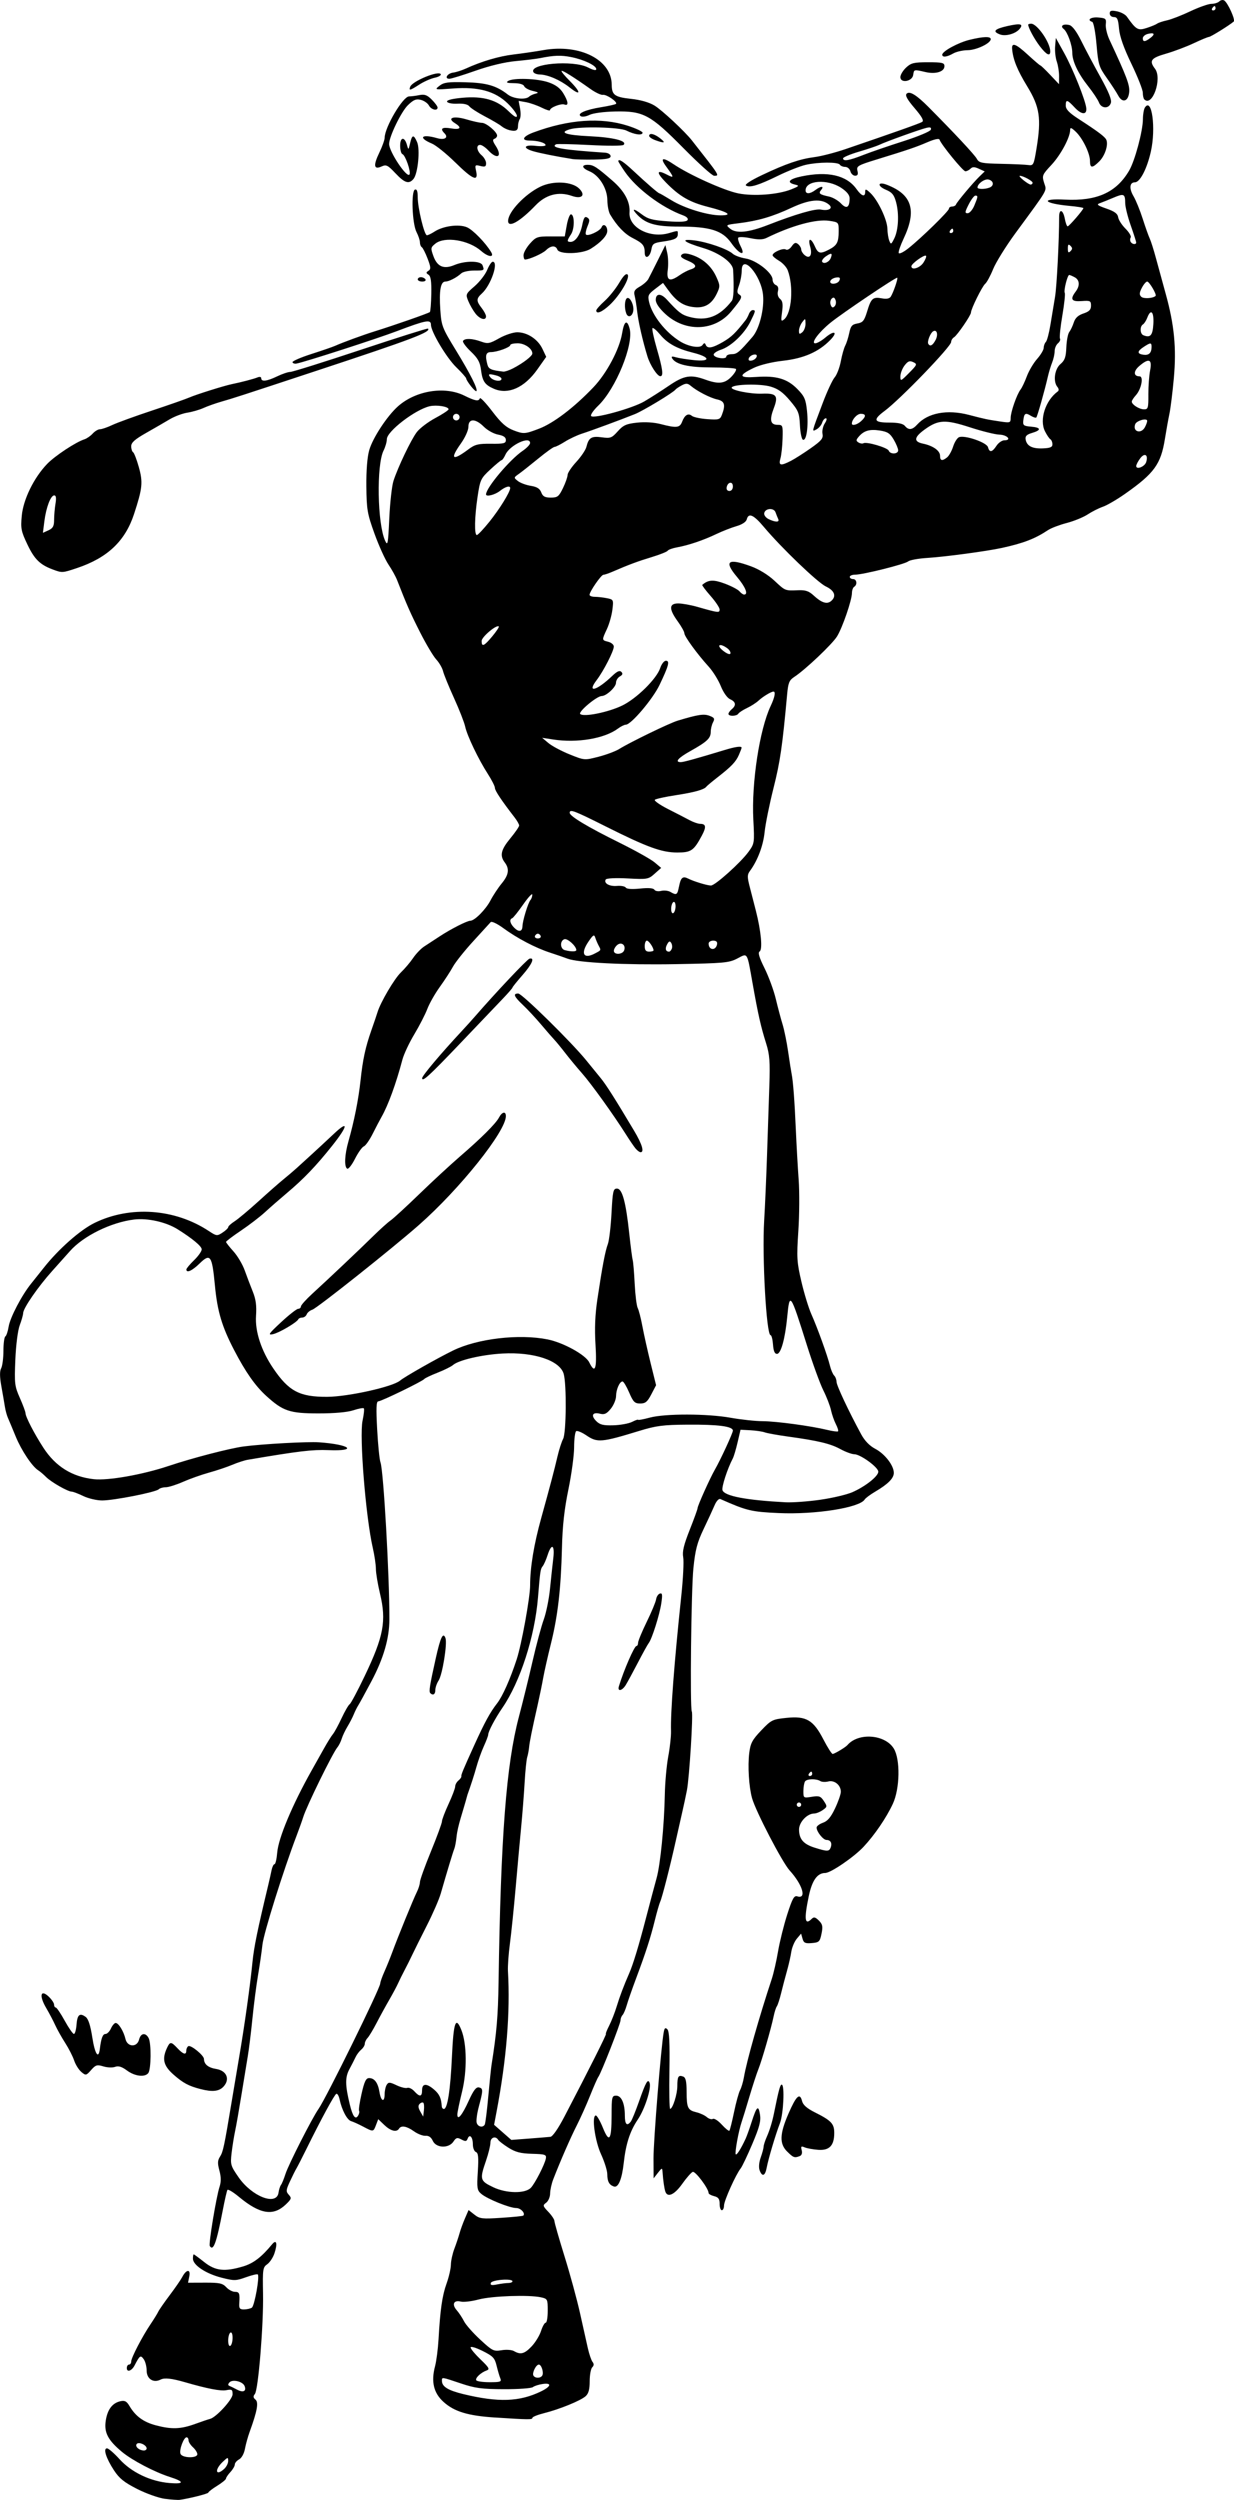 <?xml version="1.0" encoding="UTF-8" standalone="no"?>
<!-- Created with Inkscape (http://www.inkscape.org/) -->

<svg
   width="79.621mm"
   height="161.277mm"
   viewBox="0 0 79.621 161.277"
   version="1.1"
   id="svg2595"
   xml:space="preserve"
   inkscape:version="1.2 (dc2aedaf03, 2022-05-15)"
   sodipodi:docname="Golfer remix.svg"
   xmlns:inkscape="http://www.inkscape.org/namespaces/inkscape"
   xmlns:sodipodi="http://sodipodi.sourceforge.net/DTD/sodipodi-0.dtd"
   xmlns="http://www.w3.org/2000/svg"
   xmlns:svg="http://www.w3.org/2000/svg"
   xmlns:rdf="http://www.w3.org/1999/02/22-rdf-syntax-ns#"
   xmlns:cc="http://creativecommons.org/ns#"
   xmlns:dc="http://purl.org/dc/elements/1.1/"><title
     id="title2617">Golfer</title><sodipodi:namedview
     id="namedview2597"
     pagecolor="#ffffff"
     bordercolor="#666666"
     borderopacity="1.0"
     inkscape:showpageshadow="2"
     inkscape:pageopacity="0.0"
     inkscape:pagecheckerboard="0"
     inkscape:deskcolor="#d1d1d1"
     inkscape:document-units="mm"
     showgrid="false"
     inkscape:zoom="1.1664295"
     inkscape:cx="523.82077"
     inkscape:cy="316.35002"
     inkscape:window-width="1920"
     inkscape:window-height="991"
     inkscape:window-x="-9"
     inkscape:window-y="-9"
     inkscape:window-maximized="1"
     inkscape:current-layer="layer1" /><defs
     id="defs2592" /><g
     inkscape:label="Lager 1"
     inkscape:groupmode="layer"
     id="layer1"
     transform="translate(1.336,-36.052)"><path
       style="fill:#000000;stroke-width:0.142"
       d="m 9.312,197.258 c -0.403,-0.053 -1.212,-0.339 -1.796,-0.636 -0.84,-0.427 -1.154,-0.679 -1.499,-1.205 -0.509,-0.778 -0.712,-1.417 -0.449,-1.417 0.096,0 0.459,0.313 0.806,0.696 0.775,0.854 1.994,1.437 3.224,1.541 0.969,0.082 0.978,-0.088 0.02,-0.392 -0.977,-0.31 -2.437,-1.076 -3.091,-1.623 -0.902,-0.754 -1.155,-1.241 -1.04,-2.004 0.108,-0.719 0.422,-1.139 0.938,-1.256 0.29,-0.065 0.409,-0.004 0.592,0.305 0.391,0.661 0.9,1.035 1.694,1.246 1.024,0.272 1.608,0.252 2.542,-0.087 0.43,-0.156 0.86,-0.302 0.955,-0.323 0.389,-0.087 1.463,-1.255 1.463,-1.592 0,-0.302 -0.049,-0.334 -0.405,-0.263 -0.355,0.071 -1.219,-0.095 -2.652,-0.51 -0.876,-0.254 -1.341,-0.304 -1.591,-0.173 -0.459,0.24 -0.897,-0.044 -0.897,-0.582 0,-0.261 -0.086,-0.593 -0.192,-0.737 -0.203,-0.278 -0.249,-0.247 -0.59,0.41 -0.183,0.352 -0.498,0.457 -0.498,0.165 0,-0.124 0.064,-0.225 0.142,-0.225 0.078,0 0.142,-0.089 0.142,-0.199 0,-0.242 0.709,-1.608 1.252,-2.413 0.218,-0.323 0.44,-0.684 0.494,-0.801 0.054,-0.117 0.387,-0.597 0.74,-1.067 0.353,-0.469 0.715,-0.994 0.804,-1.165 0.261,-0.504 0.555,-0.534 0.458,-0.047 l -0.082,0.411 1.094,-0.004 c 0.932,-0.004 1.136,0.04 1.372,0.294 0.153,0.164 0.403,0.298 0.557,0.298 0.29,0 0.326,0.095 0.283,0.747 -0.021,0.322 0.032,0.391 0.305,0.389 0.182,-0.002 0.409,-0.052 0.505,-0.113 0.173,-0.11 0.515,-2.016 0.385,-2.146 -0.037,-0.037 -0.382,0.045 -0.766,0.183 -0.652,0.234 -0.757,0.236 -1.588,0.023 -1.005,-0.258 -1.831,-0.809 -1.831,-1.223 0,-0.152 0.023,-0.277 0.051,-0.277 0.028,0 0.332,0.223 0.675,0.496 0.718,0.571 1.314,0.638 2.509,0.283 0.663,-0.197 1.183,-0.594 1.876,-1.432 0.281,-0.34 0.357,-0.047 0.151,0.579 -0.09,0.274 -0.301,0.594 -0.468,0.711 -0.284,0.199 -0.301,0.32 -0.271,1.885 0.039,2.003 -0.304,6.22 -0.528,6.49 -0.12,0.145 -0.11,0.234 0.041,0.359 0.213,0.177 0.112,0.737 -0.375,2.075 -0.114,0.313 -0.251,0.808 -0.305,1.1 -0.057,0.309 -0.214,0.594 -0.376,0.68 -0.153,0.082 -0.278,0.231 -0.278,0.33 0,0.1 -0.128,0.319 -0.284,0.487 -0.156,0.168 -0.284,0.357 -0.284,0.42 0,0.063 -0.256,0.273 -0.569,0.466 -0.313,0.193 -0.569,0.39 -0.569,0.437 0,0.074 -1.205,0.38 -1.849,0.47 -0.117,0.016 -0.543,-0.013 -0.946,-0.066 z m 3.815,-1.93 c 0.143,-0.129 0.26,-0.36 0.26,-0.513 0,-0.259 -0.023,-0.256 -0.353,0.058 -0.546,0.518 -0.457,0.953 0.093,0.455 z m -1.731,-0.951 c 0,-0.105 -0.128,-0.307 -0.284,-0.449 -0.156,-0.142 -0.284,-0.343 -0.284,-0.449 0,-0.105 -0.056,-0.191 -0.125,-0.191 -0.187,0 -0.489,0.816 -0.393,1.064 0.107,0.279 1.087,0.301 1.087,0.025 z m -3.271,-0.373 c 0,-0.23 -0.537,-0.456 -0.649,-0.274 -0.103,0.167 0.171,0.405 0.472,0.409 0.098,0.002 0.178,-0.06 0.178,-0.135 z m 6.322,-4.021 c -0.113,-0.295 -0.771,-0.457 -0.975,-0.24 -0.101,0.107 -0.106,0.188 -0.015,0.223 0.078,0.03 0.302,0.141 0.498,0.245 0.399,0.212 0.622,0.109 0.492,-0.228 z m -0.776,-3.111 c 0,-0.248 -0.059,-0.39 -0.142,-0.339 -0.078,0.048 -0.142,0.28 -0.142,0.514 0,0.248 0.059,0.39 0.142,0.339 0.078,-0.048 0.142,-0.28 0.142,-0.514 z m 16.922,5.139 c -1.734,-0.114 -2.608,-0.378 -3.302,-0.998 -0.646,-0.577 -0.822,-1.308 -0.556,-2.311 0.088,-0.333 0.189,-1.117 0.225,-1.743 0.109,-1.922 0.238,-2.813 0.519,-3.596 0.149,-0.414 0.273,-0.957 0.277,-1.209 0.003,-0.251 0.104,-0.713 0.223,-1.026 0.119,-0.313 0.269,-0.761 0.334,-0.995 0.064,-0.235 0.222,-0.67 0.351,-0.967 l 0.234,-0.54 0.376,0.296 c 0.342,0.269 0.497,0.288 1.737,0.206 0.749,-0.049 1.385,-0.112 1.415,-0.141 0.154,-0.148 -0.161,-0.49 -0.451,-0.49 -0.429,0 -1.876,-0.586 -2.261,-0.916 -0.267,-0.228 -0.287,-0.364 -0.22,-1.437 0.058,-0.93 0.031,-1.201 -0.123,-1.26 -0.108,-0.042 -0.197,-0.266 -0.197,-0.498 0,-0.473 -0.21,-0.697 -0.338,-0.361 -0.069,0.179 -0.14,0.188 -0.399,0.05 -0.27,-0.144 -0.344,-0.125 -0.517,0.136 -0.3,0.452 -1.115,0.423 -1.33,-0.048 -0.106,-0.233 -0.264,-0.344 -0.468,-0.327 -0.169,0.014 -0.505,-0.116 -0.747,-0.288 -0.473,-0.337 -0.824,-0.399 -0.965,-0.171 -0.154,0.25 -0.541,0.153 -0.947,-0.235 l -0.394,-0.377 -0.144,0.377 c -0.172,0.451 -0.168,0.451 -0.833,0.1 -0.289,-0.153 -0.638,-0.311 -0.775,-0.351 -0.259,-0.077 -0.596,-0.716 -0.743,-1.408 -0.047,-0.221 -0.141,-0.381 -0.208,-0.355 -0.121,0.045 -0.977,1.624 -1.952,3.601 -0.27,0.547 -0.549,1.091 -0.62,1.209 -0.071,0.117 -0.26,0.495 -0.42,0.84 -0.26,0.56 -0.268,0.652 -0.077,0.863 0.193,0.213 0.174,0.275 -0.189,0.623 -0.81,0.776 -1.674,0.636 -3.034,-0.494 -0.367,-0.305 -0.698,-0.503 -0.736,-0.441 -0.038,0.062 -0.174,0.654 -0.301,1.316 -0.406,2.11 -0.61,2.669 -0.838,2.3 -0.083,-0.134 0.42,-3.175 0.632,-3.824 0.105,-0.32 0.101,-0.626 -0.011,-1.043 -0.127,-0.472 -0.119,-0.651 0.041,-0.898 0.195,-0.299 0.274,-0.673 0.745,-3.508 0.123,-0.743 0.349,-2.087 0.502,-2.986 0.345,-2.028 0.697,-4.545 0.845,-6.044 0.097,-0.977 0.318,-2.058 1.018,-4.977 0.075,-0.313 0.172,-0.745 0.215,-0.96 0.043,-0.215 0.129,-0.391 0.191,-0.391 0.062,0 0.14,-0.336 0.174,-0.747 0.077,-0.943 0.974,-3.082 2.22,-5.297 0.22,-0.391 0.579,-1.031 0.798,-1.422 0.218,-0.391 0.477,-0.807 0.576,-0.924 0.098,-0.117 0.35,-0.58 0.559,-1.028 0.21,-0.448 0.445,-0.854 0.522,-0.902 0.078,-0.048 0.513,-0.865 0.968,-1.816 1.227,-2.566 1.411,-3.553 0.989,-5.317 -0.145,-0.608 -0.265,-1.324 -0.265,-1.593 -5.91e-4,-0.269 -0.09,-0.877 -0.199,-1.351 -0.456,-1.984 -0.877,-7.214 -0.661,-8.218 0.085,-0.396 0.121,-0.753 0.081,-0.793 -0.04,-0.04 -0.346,0.017 -0.678,0.127 -0.38,0.126 -1.213,0.201 -2.24,0.201 -1.864,0 -2.294,-0.144 -3.375,-1.127 -0.715,-0.65 -1.338,-1.539 -2.081,-2.969 -0.785,-1.511 -1.076,-2.491 -1.234,-4.158 -0.184,-1.938 -0.292,-2.096 -0.982,-1.423 -0.487,0.476 -0.86,0.645 -0.86,0.39 0,-0.063 0.224,-0.331 0.498,-0.597 0.274,-0.265 0.495,-0.582 0.492,-0.703 -0.005,-0.2 -0.607,-0.7 -1.559,-1.295 -0.745,-0.465 -1.935,-0.731 -2.802,-0.626 -1.494,0.182 -3.274,1.058 -4.14,2.038 -0.181,0.205 -0.693,0.778 -1.138,1.273 -0.922,1.027 -1.872,2.402 -1.881,2.722 -0.003,0.119 -0.103,0.472 -0.221,0.785 -0.124,0.329 -0.244,1.266 -0.284,2.223 -0.065,1.543 -0.045,1.708 0.292,2.471 0.199,0.449 0.362,0.889 0.363,0.977 0.002,0.237 0.567,1.33 1.159,2.241 0.782,1.203 1.851,1.868 3.248,2.021 0.93,0.102 3.153,-0.292 4.835,-0.855 1.521,-0.51 3.941,-1.138 4.835,-1.256 1.217,-0.16 4.125,-0.32 4.864,-0.268 2.018,0.143 2.539,0.586 0.594,0.505 -1.02,-0.042 -1.898,0.063 -5.198,0.623 -0.208,0.035 -0.656,0.181 -0.995,0.324 -0.339,0.143 -1.015,0.37 -1.502,0.504 -0.487,0.135 -1.241,0.402 -1.675,0.594 -0.434,0.192 -0.934,0.349 -1.112,0.349 -0.178,0 -0.384,0.06 -0.458,0.133 -0.189,0.187 -2.893,0.72 -3.65,0.72 -0.345,0 -0.891,-0.128 -1.215,-0.284 -0.324,-0.156 -0.659,-0.284 -0.744,-0.284 -0.251,0 -1.327,-0.613 -1.656,-0.944 -0.167,-0.167 -0.392,-0.359 -0.501,-0.427 -0.398,-0.247 -1.091,-1.284 -1.46,-2.185 -0.208,-0.508 -0.435,-1.052 -0.505,-1.209 -0.069,-0.156 -0.156,-0.476 -0.193,-0.711 -0.037,-0.235 -0.139,-0.828 -0.227,-1.318 -0.11,-0.615 -0.114,-0.976 -0.014,-1.164 0.08,-0.15 0.146,-0.657 0.146,-1.126 0,-0.47 0.056,-0.889 0.124,-0.93 0.068,-0.042 0.164,-0.327 0.213,-0.633 0.094,-0.589 0.847,-2.028 1.45,-2.773 0.198,-0.244 0.562,-0.7 0.808,-1.013 0.961,-1.219 2.357,-2.452 3.292,-2.908 2.302,-1.121 5.175,-0.917 7.362,0.525 0.5,0.33 0.536,0.334 0.889,0.103 0.202,-0.132 0.367,-0.291 0.367,-0.353 0,-0.061 0.185,-0.23 0.411,-0.375 0.226,-0.145 0.918,-0.725 1.539,-1.289 0.621,-0.565 1.349,-1.204 1.618,-1.422 0.269,-0.218 0.648,-0.541 0.843,-0.718 0.194,-0.177 0.651,-0.593 1.014,-0.924 0.363,-0.331 0.987,-0.91 1.386,-1.287 0.978,-0.923 0.921,-0.523 -0.11,0.773 -1.032,1.296 -1.83,2.13 -2.911,3.039 -0.457,0.385 -1.097,0.944 -1.422,1.243 -0.325,0.298 -1.022,0.833 -1.55,1.188 -0.528,0.355 -0.96,0.682 -0.96,0.727 0,0.044 0.215,0.318 0.478,0.609 0.263,0.291 0.59,0.842 0.727,1.226 0.137,0.384 0.371,0.999 0.52,1.369 0.2,0.495 0.255,0.905 0.21,1.559 -0.069,1.01 0.336,2.25 1.107,3.387 1.007,1.486 1.703,1.853 3.49,1.843 1.354,-0.008 4.234,-0.649 4.698,-1.047 0.279,-0.239 2.401,-1.444 3.417,-1.94 1.58,-0.772 4.26,-1.086 6.104,-0.716 1.014,0.204 2.447,0.993 2.684,1.479 0.38,0.779 0.501,0.44 0.405,-1.133 -0.065,-1.056 -0.028,-1.947 0.123,-2.951 0.314,-2.101 0.502,-3.093 0.673,-3.547 0.083,-0.222 0.189,-1.117 0.236,-1.991 0.076,-1.431 0.111,-1.588 0.353,-1.588 0.34,0 0.574,0.859 0.795,2.922 0.087,0.818 0.187,1.582 0.221,1.7 0.034,0.117 0.091,0.802 0.127,1.522 0.036,0.72 0.124,1.424 0.196,1.564 0.072,0.14 0.208,0.671 0.302,1.18 0.095,0.508 0.332,1.571 0.527,2.361 l 0.355,1.436 -0.308,0.59 c -0.252,0.484 -0.381,0.59 -0.716,0.59 -0.354,0 -0.449,-0.094 -0.714,-0.711 -0.168,-0.391 -0.36,-0.711 -0.426,-0.711 -0.188,0 -0.414,0.511 -0.419,0.951 -0.003,0.22 -0.156,0.585 -0.341,0.811 -0.266,0.326 -0.41,0.392 -0.697,0.319 -0.483,-0.121 -0.601,0.115 -0.239,0.477 0.235,0.235 0.455,0.289 1.107,0.27 0.448,-0.013 0.99,-0.112 1.205,-0.22 0.215,-0.109 0.391,-0.17 0.391,-0.136 0,0.034 0.336,-0.028 0.747,-0.139 0.995,-0.267 3.708,-0.262 5.226,0.009 0.665,0.119 1.593,0.219 2.062,0.221 0.891,0.005 3.107,0.305 4.178,0.565 0.343,0.083 0.651,0.123 0.686,0.089 0.035,-0.035 -0.03,-0.245 -0.144,-0.467 -0.114,-0.222 -0.254,-0.628 -0.313,-0.902 -0.058,-0.274 -0.281,-0.85 -0.496,-1.28 -0.214,-0.43 -0.691,-1.742 -1.06,-2.915 -1.065,-3.386 -1.111,-3.453 -1.267,-1.818 -0.134,1.402 -0.406,2.386 -0.661,2.386 -0.149,0 -0.226,-0.181 -0.257,-0.604 -0.024,-0.332 -0.095,-0.604 -0.157,-0.604 -0.271,0 -0.554,-5.071 -0.413,-7.394 0.055,-0.899 0.137,-2.787 0.184,-4.195 0.046,-1.408 0.113,-3.418 0.149,-4.467 0.054,-1.607 0.021,-2.043 -0.209,-2.773 -0.338,-1.072 -0.514,-1.852 -0.869,-3.852 -0.37,-2.085 -0.303,-1.975 -0.989,-1.617 -0.533,0.278 -0.858,0.307 -3.962,0.363 -3.314,0.06 -6.312,-0.092 -6.996,-0.355 -0.19,-0.073 -0.697,-0.247 -1.127,-0.388 -0.951,-0.311 -2.112,-0.921 -3.031,-1.593 -0.377,-0.276 -0.735,-0.444 -0.796,-0.375 -0.061,0.069 -0.57,0.627 -1.131,1.24 -0.561,0.613 -1.147,1.349 -1.303,1.635 -0.156,0.287 -0.537,0.873 -0.847,1.304 -0.31,0.43 -0.674,1.07 -0.807,1.422 -0.134,0.352 -0.512,1.088 -0.841,1.637 -0.329,0.548 -0.674,1.284 -0.767,1.635 -0.409,1.548 -0.917,2.941 -1.348,3.696 -0.112,0.196 -0.368,0.685 -0.57,1.088 -0.202,0.403 -0.459,0.768 -0.571,0.811 -0.112,0.043 -0.369,0.403 -0.57,0.801 -0.201,0.398 -0.428,0.685 -0.503,0.638 -0.203,-0.126 -0.167,-0.898 0.084,-1.779 0.365,-1.281 0.647,-2.7 0.776,-3.906 0.148,-1.379 0.314,-2.148 0.709,-3.271 0.165,-0.469 0.339,-0.981 0.386,-1.138 0.196,-0.647 1.088,-2.162 1.508,-2.565 0.248,-0.237 0.604,-0.657 0.791,-0.933 0.187,-0.276 0.507,-0.609 0.711,-0.741 0.204,-0.132 0.659,-0.429 1.011,-0.661 0.716,-0.471 1.76,-1.002 1.972,-1.002 0.274,0 0.992,-0.724 1.296,-1.307 0.17,-0.327 0.497,-0.821 0.725,-1.098 0.458,-0.555 0.513,-0.937 0.197,-1.355 -0.335,-0.442 -0.247,-0.821 0.36,-1.555 0.313,-0.379 0.569,-0.751 0.569,-0.828 0,-0.077 -0.132,-0.31 -0.292,-0.518 -0.847,-1.095 -1.272,-1.732 -1.272,-1.906 0,-0.107 -0.204,-0.51 -0.453,-0.897 -0.612,-0.95 -1.34,-2.471 -1.467,-3.063 -0.057,-0.266 -0.38,-1.092 -0.718,-1.835 -0.338,-0.743 -0.656,-1.524 -0.708,-1.736 -0.052,-0.212 -0.25,-0.553 -0.439,-0.757 -0.19,-0.205 -0.658,-0.991 -1.042,-1.748 -0.62,-1.223 -0.861,-1.771 -1.483,-3.367 -0.091,-0.235 -0.343,-0.69 -0.56,-1.011 -0.216,-0.321 -0.622,-1.217 -0.901,-1.991 -0.463,-1.285 -0.508,-1.548 -0.524,-3.042 -0.011,-1.033 0.058,-1.896 0.185,-2.344 0.224,-0.786 1.152,-2.201 1.854,-2.826 1.139,-1.014 3.01,-1.319 4.274,-0.696 0.716,0.353 0.938,0.392 1.01,0.176 0.026,-0.079 0.387,0.301 0.801,0.844 0.581,0.762 0.897,1.043 1.382,1.228 0.634,0.242 0.729,0.236 1.632,-0.109 0.942,-0.359 2.27,-1.37 3.512,-2.673 0.857,-0.899 1.681,-2.45 1.852,-3.484 0.132,-0.798 0.32,-0.915 0.485,-0.299 0.274,1.024 -0.892,3.878 -2.03,4.973 -0.314,0.302 -0.518,0.604 -0.452,0.669 0.184,0.184 2.654,-0.497 3.42,-0.942 0.374,-0.217 1.087,-0.672 1.585,-1.011 0.989,-0.673 1.408,-0.744 2.365,-0.399 0.85,0.306 1.248,0.261 1.682,-0.192 0.211,-0.221 0.341,-0.444 0.287,-0.498 -0.053,-0.053 -0.76,-0.097 -1.571,-0.097 -1.468,0 -2.296,-0.188 -2.536,-0.577 -0.083,-0.134 -0.024,-0.154 0.231,-0.079 0.188,0.055 0.719,0.139 1.179,0.186 1.091,0.112 1.051,-0.199 -0.062,-0.478 -1.051,-0.263 -1.653,-0.595 -2.137,-1.178 -0.224,-0.269 -0.443,-0.454 -0.487,-0.41 -0.044,0.044 0.082,0.639 0.28,1.323 0.383,1.323 0.442,1.78 0.228,1.78 -0.197,0 -0.66,-0.712 -0.834,-1.28 -0.307,-1.002 -0.585,-2.221 -0.659,-2.879 -0.041,-0.371 -0.115,-0.834 -0.164,-1.029 -0.072,-0.289 -0.012,-0.398 0.33,-0.594 0.23,-0.132 0.477,-0.349 0.548,-0.482 0.071,-0.133 0.349,-0.681 0.617,-1.219 l 0.487,-0.978 0.117,0.498 c 0.065,0.274 0.081,0.77 0.037,1.102 -0.093,0.699 0.122,0.794 0.769,0.339 0.208,-0.146 0.521,-0.31 0.697,-0.365 0.461,-0.143 0.395,-0.329 -0.203,-0.579 -0.376,-0.157 -0.48,-0.262 -0.369,-0.373 0.111,-0.111 0.299,-0.107 0.669,0.015 0.711,0.235 1.261,0.732 1.572,1.421 0.246,0.546 0.248,0.614 0.031,1.068 -0.342,0.717 -0.82,0.979 -1.58,0.865 -0.639,-0.096 -1.061,-0.396 -1.594,-1.135 l -0.299,-0.414 -0.502,0.383 c -0.452,0.344 -0.492,0.43 -0.398,0.844 0.195,0.865 1.057,1.962 1.999,2.543 0.56,0.346 1.289,0.465 1.449,0.237 0.105,-0.15 0.151,-0.153 0.207,-0.015 0.109,0.27 0.431,0.215 1.123,-0.19 0.54,-0.316 0.791,-0.559 1.459,-1.41 0.061,-0.078 0.154,-0.254 0.207,-0.391 0.052,-0.137 0.161,-0.249 0.242,-0.249 0.203,0 0.189,0.069 -0.152,0.752 -0.389,0.779 -1.237,1.587 -1.895,1.804 -0.287,0.095 -0.498,0.246 -0.469,0.337 0.069,0.21 0.814,0.304 0.814,0.103 0,-0.083 0.159,-0.152 0.354,-0.152 0.331,0 0.482,-0.126 1.336,-1.117 0.446,-0.517 0.77,-1.814 0.679,-2.711 -0.131,-1.283 -1.374,-2.695 -1.374,-1.56 0,0.254 -0.078,0.678 -0.174,0.943 -0.141,0.391 -0.138,0.502 0.018,0.599 0.221,0.137 0.161,0.263 -0.527,1.092 -1.059,1.278 -2.954,1.351 -4.243,0.163 -0.398,-0.367 -0.621,-0.694 -0.621,-0.91 0,-0.431 0.334,-0.439 0.718,-0.017 0.733,0.806 0.95,0.975 1.415,1.104 1.132,0.315 1.982,-1e-5 2.773,-1.026 0.12,-0.156 0.148,-0.805 0.085,-2.006 -0.024,-0.463 -0.89,-1.091 -1.933,-1.402 -1.266,-0.378 -1.535,-0.612 -0.565,-0.491 0.839,0.105 2.137,0.555 2.471,0.858 0.129,0.117 0.506,0.256 0.838,0.309 0.692,0.111 1.736,0.929 1.736,1.361 0,0.149 0.096,0.308 0.212,0.353 0.138,0.053 0.184,0.192 0.133,0.397 -0.048,0.192 0.006,0.386 0.139,0.496 0.166,0.137 0.196,0.34 0.128,0.843 -0.08,0.587 -0.065,0.641 0.131,0.48 0.494,-0.407 0.622,-2.135 0.235,-3.168 -0.075,-0.2 -0.326,-0.476 -0.557,-0.612 -0.231,-0.137 -0.421,-0.298 -0.421,-0.359 0,-0.187 0.674,-0.482 0.851,-0.373 0.097,0.06 0.258,-0.026 0.382,-0.203 0.17,-0.243 0.257,-0.272 0.415,-0.14 0.11,0.091 0.2,0.247 0.2,0.345 0,0.098 0.099,0.26 0.219,0.361 0.332,0.275 0.514,-8.6e-4 0.358,-0.544 -0.165,-0.576 0.047,-0.597 0.299,-0.03 0.213,0.481 0.346,0.514 0.907,0.223 0.525,-0.272 0.63,-0.468 0.633,-1.174 0.002,-0.593 -4.3e-4,-0.596 -0.608,-0.687 -0.846,-0.127 -2.418,0.302 -4.053,1.106 -0.233,0.114 -0.528,0.118 -1.037,0.014 -0.391,-0.08 -0.743,-0.094 -0.782,-0.031 -0.039,0.063 0.029,0.308 0.152,0.545 0.357,0.691 -0.076,0.545 -0.603,-0.203 -0.572,-0.811 -1.365,-1.06 -3.376,-1.059 -1.476,5.9e-4 -2.121,-0.178 -2.666,-0.74 -0.417,-0.43 -0.278,-0.467 0.248,-0.065 0.415,0.317 0.693,0.393 1.686,0.463 0.819,0.058 1.22,0.034 1.289,-0.078 0.061,-0.099 -0.056,-0.219 -0.299,-0.308 -1.368,-0.499 -2.999,-1.722 -3.748,-2.812 -0.231,-0.336 -0.42,-0.64 -0.42,-0.675 0,-0.192 0.316,0.009 0.96,0.611 0.857,0.802 1.616,1.458 1.687,1.458 0.028,0 0.381,0.203 0.785,0.451 0.831,0.512 2.331,0.971 3.171,0.971 0.811,0 0.492,-0.213 -0.818,-0.547 -1.193,-0.304 -1.842,-0.68 -2.722,-1.582 -0.63,-0.645 -0.602,-0.848 0.069,-0.501 0.486,0.251 0.481,0.202 -0.054,-0.533 -0.409,-0.561 -0.217,-0.611 0.497,-0.129 1.014,0.684 3.261,1.695 4.168,1.875 0.996,0.198 2.565,0.079 3.41,-0.259 0.517,-0.207 0.544,-0.24 0.251,-0.309 -0.574,-0.136 -0.406,-0.357 0.4,-0.526 1.71,-0.359 2.926,-0.08 3.564,0.816 0.33,0.463 0.56,0.536 0.56,0.176 0,-0.201 0.052,-0.189 0.335,0.077 0.481,0.452 1.085,1.717 1.097,2.296 0.005,0.273 0.06,0.623 0.121,0.779 0.102,0.261 0.127,0.25 0.322,-0.142 0.271,-0.545 0.323,-1.58 0.118,-2.34 -0.129,-0.479 -0.257,-0.636 -0.655,-0.802 -0.573,-0.239 -0.535,-0.549 0.041,-0.33 1.646,0.626 1.967,1.651 1.095,3.494 -0.199,0.421 -0.34,0.833 -0.312,0.916 0.028,0.083 0.305,-0.051 0.616,-0.297 0.841,-0.666 2.627,-2.41 2.627,-2.566 0,-0.074 0.091,-0.135 0.201,-0.135 0.111,0 0.223,-0.057 0.249,-0.127 0.064,-0.171 1.101,-1.408 1.521,-1.814 l 0.336,-0.325 -0.375,-0.171 c -0.287,-0.131 -0.415,-0.132 -0.542,-0.004 -0.092,0.092 -0.241,0.167 -0.331,0.167 -0.155,0 -1.561,-1.721 -1.668,-2.042 -0.03,-0.091 -0.325,-0.03 -0.762,0.158 -0.763,0.328 -1.228,0.487 -3.292,1.122 -1.22,0.375 -1.315,0.431 -1.242,0.727 0.058,0.232 0.017,0.32 -0.15,0.32 -0.126,0 -0.263,-0.128 -0.304,-0.284 -0.041,-0.156 -0.191,-0.284 -0.334,-0.284 -0.143,0 -0.299,-0.064 -0.347,-0.142 -0.113,-0.183 -1.378,-0.177 -2.204,0.009 -0.352,0.08 -1.152,0.395 -1.778,0.7 -1.271,0.62 -1.822,0.789 -2.073,0.635 -0.102,-0.063 0.303,-0.328 1.023,-0.67 1.549,-0.735 2.451,-1.044 3.404,-1.166 0.426,-0.054 1.318,-0.285 1.983,-0.511 3.228,-1.102 4.793,-1.657 4.955,-1.757 0.127,-0.078 -0.012,-0.332 -0.488,-0.889 -0.478,-0.559 -0.622,-0.823 -0.512,-0.933 0.19,-0.19 0.635,0.081 1.405,0.856 1.677,1.688 2.979,3.083 3.121,3.343 0.146,0.267 0.306,0.3 1.564,0.326 0.771,0.016 1.56,0.051 1.754,0.078 0.337,0.047 0.36,7e-5 0.538,-1.089 0.315,-1.929 0.204,-2.661 -0.6,-3.981 -0.647,-1.062 -0.918,-1.734 -0.977,-2.418 -0.039,-0.445 0.239,-0.34 1.033,0.391 0.403,0.371 0.76,0.675 0.793,0.675 0.033,0 0.316,0.272 0.63,0.604 l 0.57,0.604 0.004,-0.512 c 0.002,-0.282 -0.065,-0.708 -0.148,-0.947 -0.083,-0.239 -0.131,-0.681 -0.107,-0.981 l 0.045,-0.546 0.548,0.992 c 0.555,1.005 1.373,3.049 1.418,3.544 0.04,0.444 -0.309,0.424 -0.746,-0.044 -0.489,-0.524 -0.581,-0.543 -0.579,-0.119 0.001,0.232 0.225,0.465 0.818,0.848 1.272,0.823 1.723,1.163 1.802,1.358 0.134,0.33 -0.093,1.022 -0.454,1.383 -0.457,0.457 -0.603,0.451 -0.603,-0.024 0,-0.497 -0.477,-1.473 -0.926,-1.895 -0.279,-0.262 -0.354,-0.285 -0.354,-0.106 0,0.477 -0.609,1.614 -1.207,2.254 -0.596,0.638 -0.617,0.689 -0.472,1.162 0.17,0.553 0.337,0.26 -1.859,3.255 -0.611,0.834 -1.255,1.871 -1.431,2.305 -0.176,0.434 -0.408,0.863 -0.516,0.952 -0.192,0.16 -0.914,1.621 -0.914,1.85 0,0.179 -0.883,1.467 -1.094,1.597 -0.102,0.062 -0.185,0.198 -0.185,0.302 0,0.297 -3.289,3.705 -4.298,4.453 -0.768,0.57 -0.697,0.748 0.299,0.748 0.569,0 0.892,0.068 1.013,0.213 0.243,0.293 0.476,0.267 0.795,-0.086 0.682,-0.753 1.933,-0.988 3.329,-0.625 1.066,0.278 1.171,0.3 2.049,0.431 0.617,0.092 0.653,0.08 0.653,-0.233 0,-0.382 0.397,-1.52 0.64,-1.834 0.091,-0.117 0.273,-0.501 0.404,-0.853 0.131,-0.352 0.43,-0.857 0.664,-1.121 0.234,-0.265 0.425,-0.588 0.425,-0.718 0,-0.13 0.062,-0.299 0.138,-0.375 0.076,-0.076 0.21,-0.585 0.298,-1.131 0.088,-0.546 0.22,-1.344 0.294,-1.774 0.111,-0.646 0.265,-3.644 0.265,-5.164 0,-0.551 0.255,-0.469 0.365,0.116 0.051,0.274 0.134,0.497 0.184,0.495 0.094,-0.003 1.015,-1.07 1.015,-1.176 0,-0.033 -0.401,-0.098 -0.891,-0.143 -1.689,-0.158 -1.934,-0.489 -0.301,-0.406 2.065,0.104 3.316,-0.46 4.143,-1.868 0.374,-0.638 0.887,-2.553 0.89,-3.325 0.001,-0.3 0.058,-0.633 0.126,-0.741 0.45,-0.71 0.726,1.332 0.385,2.843 -0.25,1.108 -0.701,1.975 -1.027,1.975 -0.345,0 -0.385,0.398 -0.09,0.897 0.153,0.26 0.421,0.916 0.594,1.459 0.173,0.542 0.377,1.114 0.452,1.271 0.075,0.156 0.258,0.732 0.405,1.28 0.147,0.547 0.431,1.583 0.63,2.302 0.551,1.989 0.695,3.493 0.52,5.431 -0.082,0.909 -0.21,1.941 -0.284,2.292 -0.074,0.352 -0.205,1.081 -0.291,1.619 -0.261,1.636 -0.689,2.225 -2.581,3.552 -0.52,0.365 -1.16,0.737 -1.422,0.827 -0.262,0.09 -0.704,0.313 -0.982,0.496 -0.278,0.183 -0.886,0.431 -1.351,0.552 -0.465,0.121 -1.005,0.326 -1.201,0.456 -0.843,0.56 -1.588,0.848 -2.986,1.153 -0.983,0.214 -3.649,0.572 -4.809,0.645 -0.572,0.036 -1.126,0.136 -1.23,0.223 -0.22,0.183 -2.916,0.857 -3.426,0.857 -0.191,0 -0.346,0.064 -0.346,0.142 0,0.078 0.096,0.142 0.213,0.142 0.239,0 0.291,0.362 0.071,0.498 -0.078,0.048 -0.143,0.228 -0.144,0.399 -0.003,0.461 -0.609,2.228 -0.961,2.8 -0.308,0.501 -2.053,2.155 -2.76,2.615 -0.326,0.212 -0.392,0.375 -0.461,1.127 -0.305,3.345 -0.449,4.337 -0.876,6.033 -0.265,1.051 -0.525,2.336 -0.578,2.857 -0.09,0.876 -0.452,1.832 -0.948,2.504 -0.173,0.233 -0.175,0.385 -0.018,0.995 0.102,0.396 0.284,1.104 0.404,1.573 0.333,1.3 0.444,2.497 0.242,2.621 -0.122,0.076 -0.033,0.379 0.319,1.088 0.268,0.541 0.595,1.431 0.725,1.979 0.131,0.547 0.326,1.283 0.435,1.635 0.109,0.352 0.272,1.152 0.362,1.778 0.09,0.626 0.191,1.266 0.223,1.422 0.095,0.464 0.191,1.734 0.273,3.626 0.043,0.978 0.124,2.417 0.181,3.2 0.057,0.782 0.048,2.271 -0.021,3.308 -0.114,1.722 -0.096,2.006 0.199,3.271 0.178,0.762 0.467,1.705 0.642,2.096 0.389,0.869 1.04,2.673 1.199,3.324 0.065,0.264 0.186,0.549 0.271,0.633 0.084,0.084 0.153,0.266 0.153,0.404 0,0.233 0.773,1.878 1.592,3.389 0.226,0.417 0.541,0.742 0.906,0.934 0.62,0.326 1.199,1.075 1.199,1.551 0,0.349 -0.373,0.725 -1.209,1.217 -0.313,0.184 -0.615,0.41 -0.672,0.502 -0.328,0.53 -3.175,0.98 -5.536,0.875 -1.778,-0.079 -2.066,-0.148 -3.774,-0.904 -0.098,-0.043 -0.257,0.127 -0.373,0.399 -0.111,0.261 -0.431,0.955 -0.711,1.541 -0.415,0.87 -0.536,1.334 -0.657,2.524 -0.143,1.409 -0.228,9.037 -0.102,9.247 0.096,0.161 -0.161,4.285 -0.317,5.08 -0.077,0.391 -0.206,0.999 -0.288,1.351 -0.082,0.352 -0.269,1.184 -0.417,1.849 -0.374,1.687 -0.895,3.727 -1.017,3.982 -0.056,0.118 -0.213,0.662 -0.348,1.209 -0.282,1.14 -0.577,2.054 -1.218,3.768 -0.249,0.665 -0.516,1.433 -0.594,1.706 -0.078,0.274 -0.2,0.558 -0.271,0.633 -0.071,0.074 -0.129,0.225 -0.129,0.336 0,0.217 -1.255,3.418 -1.432,3.653 -0.059,0.078 -0.298,0.622 -0.532,1.209 -0.234,0.587 -0.621,1.45 -0.86,1.92 -0.403,0.79 -1.06,2.296 -1.52,3.484 -0.106,0.274 -0.196,0.683 -0.199,0.909 -0.003,0.226 -0.118,0.493 -0.255,0.594 -0.232,0.17 -0.222,0.211 0.142,0.592 0.215,0.225 0.391,0.491 0.391,0.591 0,0.1 0.292,1.12 0.648,2.267 0.357,1.147 0.805,2.789 0.997,3.65 0.192,0.86 0.42,1.884 0.508,2.275 0.088,0.391 0.225,0.794 0.305,0.895 0.101,0.127 0.096,0.234 -0.018,0.348 -0.091,0.09 -0.165,0.494 -0.165,0.896 0,0.528 -0.072,0.797 -0.26,0.967 -0.319,0.288 -1.683,0.845 -2.69,1.097 -0.411,0.103 -0.747,0.239 -0.747,0.302 0,0.121 -0.237,0.119 -2.417,-0.024 z m 2.978,-1.685 c 0.655,-0.318 0.716,-0.564 0.118,-0.48 -0.256,0.036 -0.545,0.128 -0.641,0.204 -0.096,0.077 -0.937,0.137 -1.867,0.134 -1.429,-0.005 -1.861,-0.063 -2.778,-0.371 -1.274,-0.428 -1.223,-0.421 -1.223,-0.162 0,0.367 0.399,0.613 1.38,0.85 2.262,0.547 3.623,0.499 5.012,-0.175 z m -2.625,-0.842 c -0.057,-0.137 -0.165,-0.505 -0.241,-0.818 -0.12,-0.498 -0.232,-0.616 -0.907,-0.951 -0.43,-0.214 -0.77,-0.313 -0.77,-0.224 0,0.087 0.29,0.436 0.645,0.776 0.548,0.525 0.607,0.632 0.391,0.708 -0.376,0.134 -0.756,0.494 -0.669,0.635 0.042,0.068 0.431,0.123 0.865,0.123 0.696,0 0.777,-0.029 0.685,-0.249 z m 2.705,-0.179 c 0.113,-0.182 -0.05,-0.71 -0.219,-0.71 -0.183,0 -0.451,0.549 -0.349,0.714 0.112,0.181 0.455,0.179 0.568,-0.004 z m -0.685,-1.883 c 0.241,-0.254 0.514,-0.702 0.608,-0.995 0.094,-0.293 0.229,-0.533 0.301,-0.533 0.072,0 0.131,-0.347 0.131,-0.771 0,-0.746 -0.014,-0.774 -0.439,-0.867 -0.777,-0.171 -3.16,-0.088 -4.014,0.139 -0.455,0.121 -0.976,0.183 -1.158,0.137 -0.453,-0.114 -0.593,0.179 -0.264,0.555 0.149,0.17 0.361,0.492 0.473,0.714 0.111,0.223 0.581,0.755 1.043,1.183 0.79,0.732 0.872,0.772 1.383,0.686 0.302,-0.051 0.657,-0.026 0.799,0.057 0.425,0.248 0.677,0.18 1.136,-0.304 z m -1.502,-4.088 c 0.147,0 0.267,-0.05 0.267,-0.11 0,-0.199 -1.329,-0.099 -1.397,0.105 -0.048,0.145 0.047,0.168 0.4,0.098 0.255,-0.051 0.583,-0.093 0.73,-0.093 z M 16.635,177.505 c 0.027,-0.196 0.099,-0.419 0.159,-0.498 0.061,-0.078 0.191,-0.398 0.291,-0.711 0.192,-0.603 1.713,-3.596 2.133,-4.195 0.502,-0.717 3.98,-7.788 3.98,-8.093 0,-0.087 0.121,-0.429 0.269,-0.76 0.148,-0.332 0.375,-0.891 0.504,-1.243 0.375,-1.02 1.365,-3.446 1.585,-3.886 0.111,-0.221 0.202,-0.513 0.202,-0.647 0,-0.135 0.32,-1.025 0.711,-1.979 0.391,-0.954 0.711,-1.826 0.711,-1.938 0,-0.112 0.192,-0.618 0.427,-1.125 0.235,-0.507 0.427,-1.015 0.427,-1.13 0,-0.115 0.094,-0.286 0.209,-0.382 0.115,-0.095 0.2,-0.215 0.188,-0.266 -0.022,-0.102 0.103,-0.403 0.834,-2.013 0.671,-1.479 1.023,-2.123 1.474,-2.702 0.353,-0.453 0.847,-1.562 1.263,-2.835 0.317,-0.971 0.867,-4.001 0.867,-4.777 0,-1.16 0.244,-2.638 0.714,-4.333 0.577,-2.08 0.839,-3.072 1.054,-3.992 0.102,-0.436 0.264,-0.94 0.361,-1.121 0.204,-0.381 0.231,-3.526 0.036,-4.199 -0.25,-0.863 -1.93,-1.42 -3.946,-1.309 -1.331,0.074 -2.826,0.421 -3.196,0.743 -0.117,0.102 -0.565,0.324 -0.994,0.493 -0.429,0.169 -0.813,0.351 -0.853,0.404 -0.112,0.15 -2.775,1.444 -2.97,1.444 -0.132,0 -0.15,0.429 -0.075,1.813 0.054,0.997 0.15,1.954 0.214,2.125 0.197,0.531 0.583,7.347 0.575,10.139 -0.004,1.221 -0.379,2.512 -1.159,3.982 -0.394,0.743 -0.779,1.447 -0.855,1.564 -0.076,0.117 -0.203,0.373 -0.283,0.569 -0.079,0.196 -0.263,0.551 -0.408,0.79 -0.145,0.239 -0.312,0.591 -0.371,0.782 -0.058,0.191 -0.185,0.444 -0.282,0.561 -0.31,0.376 -1.985,3.794 -2.2,4.491 -0.071,0.228 -0.263,0.767 -0.427,1.197 -0.859,2.254 -2.124,6.292 -2.206,7.039 -0.052,0.469 -0.181,1.365 -0.288,1.991 -0.107,0.626 -0.268,1.873 -0.358,2.773 -0.09,0.899 -0.224,1.987 -0.297,2.417 -0.073,0.43 -0.257,1.553 -0.409,2.495 -0.152,0.942 -0.336,1.998 -0.411,2.346 -0.074,0.348 -0.176,0.986 -0.227,1.418 -0.087,0.744 -0.063,0.825 0.449,1.564 0.867,1.252 2.458,1.864 2.579,0.993 z m 9.793,-32.225 c -0.101,-0.101 -0.041,-0.48 0.355,-2.258 0.302,-1.353 0.468,-1.7 0.622,-1.3 0.132,0.345 -0.193,2.367 -0.442,2.747 -0.115,0.176 -0.21,0.45 -0.21,0.609 0,0.283 -0.15,0.376 -0.325,0.202 z m 6.48,31.92 c 0.262,-0.262 0.91,-1.523 0.977,-1.9 0.044,-0.249 -0.045,-0.279 -0.892,-0.302 -0.735,-0.02 -1.066,-0.105 -1.517,-0.389 -0.317,-0.2 -0.617,-0.43 -0.668,-0.512 -0.171,-0.277 -0.501,-0.155 -0.501,0.185 0,0.183 -0.128,0.705 -0.284,1.16 -0.417,1.211 -0.392,1.302 0.462,1.711 0.841,0.403 2.043,0.425 2.423,0.046 z m 1.266,-3.295 c 0.147,-0.016 0.5,-0.524 0.908,-1.306 1.629,-3.122 2.739,-5.333 2.679,-5.333 -0.036,0 0.057,-0.24 0.207,-0.533 0.149,-0.293 0.369,-0.853 0.487,-1.244 0.195,-0.642 0.458,-1.338 0.806,-2.133 0.255,-0.584 0.613,-1.76 1.08,-3.555 0.265,-1.017 0.574,-2.181 0.688,-2.587 0.245,-0.876 0.493,-3.392 0.53,-5.377 0.015,-0.782 0.115,-1.895 0.223,-2.474 0.108,-0.578 0.188,-1.314 0.178,-1.635 -0.038,-1.188 0.208,-4.433 0.662,-8.718 0.118,-1.111 0.174,-2.235 0.124,-2.498 -0.068,-0.361 0.035,-0.792 0.419,-1.764 0.28,-0.707 0.509,-1.339 0.509,-1.404 0,-0.153 0.801,-1.935 1.116,-2.483 0.361,-0.627 1.166,-2.37 1.162,-2.518 -0.006,-0.275 -0.94,-0.398 -2.919,-0.384 -1.589,0.011 -2.028,0.068 -3.128,0.405 -2.436,0.746 -2.699,0.768 -3.403,0.29 -0.29,-0.197 -0.587,-0.321 -0.66,-0.276 -0.073,0.045 -0.133,0.51 -0.134,1.033 -0.001,0.523 -0.167,1.751 -0.369,2.729 -0.263,1.274 -0.381,2.341 -0.416,3.768 -0.065,2.649 -0.266,4.392 -0.714,6.191 -0.204,0.818 -0.427,1.808 -0.496,2.199 -0.069,0.391 -0.227,1.159 -0.35,1.706 -0.381,1.687 -0.526,2.403 -0.561,2.773 -0.019,0.196 -0.074,0.483 -0.122,0.64 -0.049,0.156 -0.123,0.892 -0.166,1.635 -0.042,0.743 -0.142,2.023 -0.221,2.844 -0.079,0.821 -0.239,2.581 -0.355,3.911 -0.116,1.33 -0.284,2.961 -0.372,3.626 -0.089,0.665 -0.146,1.465 -0.128,1.778 0.154,2.675 -0.089,5.667 -0.736,9.082 l -0.158,0.834 0.556,0.488 0.556,0.488 1.138,-0.087 c 0.626,-0.048 1.246,-0.099 1.378,-0.113 z m 4.424,-29.07 c 0.316,-1.038 0.994,-2.595 1.13,-2.595 0.059,0 0.107,-0.094 0.107,-0.209 0,-0.115 0.252,-0.724 0.559,-1.353 0.308,-0.629 0.58,-1.282 0.604,-1.451 0.025,-0.169 0.134,-0.336 0.242,-0.371 0.158,-0.052 0.177,0.07 0.093,0.629 -0.111,0.745 -0.602,2.297 -0.81,2.562 -0.07,0.089 -0.389,0.665 -0.708,1.28 -0.32,0.615 -0.671,1.262 -0.781,1.438 -0.237,0.378 -0.544,0.428 -0.436,0.071 z m -8.658,28.282 c 0.042,-0.067 0.145,-0.883 0.229,-1.813 0.085,-0.93 0.179,-1.851 0.211,-2.046 0.328,-2.056 0.42,-3.143 0.453,-5.333 0.14,-9.412 0.496,-14.047 1.316,-17.135 0.239,-0.899 0.632,-2.499 0.874,-3.555 0.242,-1.056 0.568,-2.272 0.725,-2.702 0.157,-0.43 0.339,-1.326 0.405,-1.991 0.066,-0.665 0.161,-1.545 0.21,-1.955 0.106,-0.881 -0.11,-1.007 -0.366,-0.213 -0.094,0.293 -0.236,0.614 -0.314,0.713 -0.149,0.187 -0.162,0.278 -0.306,2.025 -0.208,2.527 -1.146,5.434 -2.294,7.11 -0.475,0.693 -0.918,1.531 -0.918,1.736 0,0.07 -0.128,0.409 -0.284,0.751 -0.156,0.343 -0.376,0.963 -0.49,1.379 -0.113,0.416 -0.368,1.203 -0.566,1.751 -0.318,1.187 -0.623,1.955 -0.705,2.722 -0.031,0.302 -0.095,0.645 -0.144,0.762 -0.083,0.202 -0.44,1.38 -0.874,2.889 -0.108,0.376 -0.512,1.304 -0.898,2.062 -0.385,0.758 -0.806,1.601 -0.934,1.875 -0.128,0.274 -0.352,0.722 -0.497,0.995 -0.145,0.274 -0.334,0.658 -0.422,0.853 -0.087,0.196 -0.344,0.675 -0.57,1.067 -0.227,0.391 -0.595,1.063 -0.818,1.493 -0.223,0.43 -0.486,0.867 -0.584,0.97 -0.098,0.103 -0.178,0.271 -0.178,0.374 0,0.102 -0.103,0.271 -0.228,0.375 -0.125,0.104 -0.289,0.32 -0.363,0.48 -0.074,0.16 -0.256,0.514 -0.403,0.788 -0.281,0.523 -0.275,1.026 0.028,2.275 0.187,0.772 0.36,1.003 0.536,0.717 0.07,-0.113 0.098,-0.253 0.062,-0.311 -0.036,-0.058 0.037,-0.557 0.163,-1.109 0.179,-0.786 0.284,-1.003 0.484,-1.003 0.349,0 0.573,0.304 0.671,0.912 0.097,0.6 0.329,0.684 0.332,0.119 0.001,-0.215 0.061,-0.485 0.134,-0.599 0.114,-0.181 0.197,-0.177 0.635,0.032 0.277,0.132 0.589,0.207 0.693,0.168 0.104,-0.04 0.307,0.058 0.451,0.217 0.349,0.385 0.502,0.365 0.502,-0.066 0,-0.447 0.29,-0.46 0.782,-0.035 0.336,0.29 0.456,0.551 0.487,1.067 0.006,0.098 0.067,0.178 0.136,0.178 0.235,0 0.421,-1.205 0.522,-3.377 0.104,-2.251 0.243,-2.637 0.612,-1.706 0.353,0.89 0.37,2.631 0.039,3.976 -0.166,0.676 -0.303,1.333 -0.303,1.461 0,0.425 0.313,0.05 0.734,-0.88 0.307,-0.677 0.478,-0.901 0.658,-0.864 0.278,0.058 0.278,0.175 -0.006,1.242 -0.114,0.427 -0.176,0.891 -0.14,1.031 0.069,0.265 0.387,0.346 0.519,0.133 z m -3.961,-1.41 c -0.046,-0.046 -0.153,-0.015 -0.237,0.069 -0.109,0.109 -0.099,0.249 0.037,0.488 l 0.19,0.335 0.047,-0.404 c 0.026,-0.222 0.009,-0.442 -0.037,-0.488 z m 25.599,-38.901 c 0.788,-0.111 1.73,-0.333 2.092,-0.493 0.835,-0.369 1.665,-1.027 1.665,-1.319 5e-6,-0.284 -1.157,-1.126 -1.547,-1.126 -0.16,0 -0.566,-0.149 -0.901,-0.332 -0.648,-0.353 -1.435,-0.541 -3.382,-0.809 -0.665,-0.092 -1.337,-0.213 -1.493,-0.269 -0.156,-0.057 -0.573,-0.118 -0.926,-0.137 l -0.641,-0.034 -0.189,0.812 c -0.104,0.447 -0.243,0.915 -0.309,1.04 -0.35,0.663 -0.739,1.863 -0.665,2.055 0.144,0.376 1.537,0.64 4.081,0.774 0.43,0.022 1.427,-0.05 2.215,-0.161 z M 37.037,97.569 c 0.426,-0.222 0.418,-0.206 0.26,-0.5 -0.078,-0.144 -0.179,-0.382 -0.225,-0.528 -0.071,-0.227 -0.137,-0.187 -0.445,0.267 -0.517,0.761 -0.313,1.138 0.411,0.761 z m 1.898,-0.204 c 0.129,-0.336 -0.174,-0.575 -0.444,-0.351 -0.121,0.1 -0.219,0.27 -0.219,0.378 0,0.27 0.558,0.248 0.663,-0.027 z m -3.085,-0.026 c -0.012,-0.262 -0.58,-0.771 -0.777,-0.695 -0.295,0.113 -0.269,0.624 0.035,0.704 0.414,0.108 0.747,0.104 0.742,-0.009 z m 4.982,0.026 c 0,-0.185 -0.305,-0.631 -0.432,-0.631 -0.075,0 -0.137,0.16 -0.137,0.355 0,0.261 0.076,0.356 0.284,0.356 0.156,0 0.284,-0.036 0.284,-0.081 z m 1.18,-0.11 c 0.04,-0.105 0.022,-0.273 -0.041,-0.375 -0.086,-0.14 -0.151,-0.115 -0.266,0.101 -0.146,0.272 -0.092,0.465 0.13,0.465 0.057,0 0.136,-0.086 0.176,-0.191 z m 2.918,-0.283 c 0.031,-0.16 -0.05,-0.237 -0.249,-0.237 -0.162,0 -0.295,0.085 -0.295,0.19 0,0.436 0.461,0.476 0.544,0.048 z m -11.378,-0.532 c -0.028,-0.084 -0.112,-0.153 -0.186,-0.153 -0.074,0 -0.158,0.069 -0.186,0.153 -0.028,0.084 0.056,0.153 0.186,0.153 0.13,0 0.214,-0.069 0.186,-0.153 z m -1.176,-0.642 c 0.007,-0.351 0.362,-1.511 0.516,-1.687 0.065,-0.074 0.118,-0.229 0.118,-0.344 0,-0.115 -0.264,0.17 -0.587,0.633 -0.323,0.463 -0.643,0.863 -0.711,0.889 -0.198,0.075 -0.145,0.334 0.124,0.607 0.304,0.308 0.531,0.266 0.539,-0.098 z m 9.877,-1.284 c 0,-0.201 -0.062,-0.317 -0.142,-0.268 -0.078,0.048 -0.142,0.248 -0.142,0.443 0,0.201 0.062,0.317 0.142,0.268 0.078,-0.048 0.142,-0.248 0.142,-0.443 z m 0.223,-1.265 c 0.109,-0.583 0.239,-0.697 0.589,-0.518 0.361,0.184 1.233,0.449 1.473,0.448 0.27,-0.001 1.918,-1.48 2.418,-2.169 0.39,-0.538 0.394,-0.569 0.315,-2.082 -0.125,-2.364 0.401,-5.813 1.117,-7.328 0.263,-0.557 0.337,-0.933 0.184,-0.933 -0.15,0 -0.683,0.322 -0.961,0.581 -0.152,0.142 -0.49,0.359 -0.749,0.482 -0.26,0.123 -0.511,0.286 -0.558,0.363 -0.107,0.172 -0.638,0.184 -0.638,0.014 0,-0.069 0.096,-0.204 0.213,-0.302 0.302,-0.25 0.265,-0.479 -0.104,-0.642 -0.186,-0.082 -0.436,-0.434 -0.604,-0.851 -0.158,-0.391 -0.508,-0.954 -0.778,-1.25 -0.737,-0.81 -1.572,-1.955 -1.572,-2.156 0,-0.098 -0.192,-0.443 -0.427,-0.767 -0.58,-0.801 -0.569,-1.161 0.036,-1.158 0.254,10e-4 0.814,0.102 1.244,0.225 1.343,0.384 1.422,0.393 1.422,0.165 0,-0.115 -0.264,-0.51 -0.586,-0.876 -0.322,-0.366 -0.562,-0.687 -0.533,-0.712 0.391,-0.336 0.72,-0.354 1.454,-0.08 0.427,0.16 0.855,0.384 0.949,0.499 0.095,0.114 0.229,0.208 0.297,0.208 0.285,0 0.088,-0.49 -0.458,-1.138 -0.865,-1.026 -0.594,-1.232 0.902,-0.686 0.513,0.187 1.107,0.551 1.507,0.924 0.719,0.67 0.677,0.653 1.546,0.619 0.468,-0.018 0.686,0.057 0.995,0.344 0.5,0.464 0.851,0.577 1.114,0.359 0.367,-0.304 0.237,-0.677 -0.327,-0.943 -0.54,-0.255 -2.862,-2.483 -4.012,-3.85 -0.658,-0.783 -0.981,-0.925 -1.097,-0.481 -0.043,0.164 -0.296,0.331 -0.662,0.437 -0.326,0.094 -0.913,0.324 -1.304,0.511 -0.841,0.401 -1.784,0.721 -2.526,0.855 -0.294,0.053 -0.569,0.152 -0.61,0.219 -0.042,0.067 -0.505,0.252 -1.029,0.411 -0.899,0.272 -1.493,0.494 -2.54,0.947 -0.246,0.107 -0.507,0.194 -0.579,0.194 -0.144,0 -0.893,1.085 -0.893,1.293 0,0.071 0.152,0.129 0.338,0.129 0.186,0 0.535,0.04 0.777,0.088 0.431,0.086 0.438,0.101 0.358,0.747 -0.045,0.362 -0.202,0.919 -0.35,1.237 -0.339,0.729 -0.34,0.724 0.086,0.831 0.196,0.049 0.356,0.186 0.356,0.305 0,0.286 -0.662,1.582 -1.107,2.165 -0.659,0.864 0.004,0.687 1.004,-0.269 0.313,-0.3 0.48,-0.373 0.589,-0.262 0.109,0.111 0.082,0.195 -0.096,0.295 -0.137,0.077 -0.249,0.261 -0.249,0.407 0,0.279 -0.623,0.856 -0.923,0.856 -0.311,0 -1.528,1.019 -1.386,1.16 0.213,0.213 1.811,-0.109 2.709,-0.545 0.934,-0.454 2.225,-1.727 2.453,-2.42 0.085,-0.259 0.251,-0.471 0.367,-0.471 0.267,0 0.182,0.322 -0.412,1.564 -0.435,0.91 -1.834,2.56 -2.171,2.56 -0.095,0 -0.325,0.114 -0.512,0.253 -0.864,0.645 -2.633,0.943 -4.179,0.703 l -0.711,-0.11 0.41,0.344 c 0.226,0.189 0.84,0.517 1.365,0.728 0.953,0.384 0.956,0.384 1.86,0.152 0.498,-0.128 1.1,-0.353 1.337,-0.5 0.714,-0.444 3.24,-1.669 3.773,-1.829 1.322,-0.397 1.686,-0.453 2.054,-0.313 0.316,0.12 0.351,0.186 0.227,0.419 -0.081,0.152 -0.148,0.431 -0.148,0.619 0,0.411 -0.238,0.635 -1.315,1.237 -0.792,0.443 -1.028,0.714 -0.619,0.714 0.181,0 0.979,-0.221 2.84,-0.785 0.698,-0.212 1.086,-0.264 1.086,-0.146 0,0.035 -0.078,0.243 -0.174,0.462 -0.196,0.45 -0.484,0.751 -1.396,1.461 -0.349,0.272 -0.668,0.54 -0.709,0.595 -0.137,0.187 -0.771,0.362 -1.988,0.549 -0.665,0.102 -1.263,0.233 -1.33,0.291 -0.067,0.058 0.317,0.329 0.853,0.601 0.536,0.272 1.167,0.598 1.402,0.723 0.235,0.126 0.535,0.229 0.667,0.229 0.38,0.002 0.409,0.2 0.111,0.757 -0.523,0.977 -0.692,1.093 -1.588,1.093 -1.008,0 -1.936,-0.339 -4.627,-1.687 -2.053,-1.029 -2.313,-1.127 -2.313,-0.873 0,0.216 1.154,0.91 3.2,1.921 1.017,0.503 2.041,1.076 2.275,1.273 l 0.427,0.359 -0.42,0.374 c -0.404,0.361 -0.468,0.372 -1.746,0.305 -0.764,-0.04 -1.361,-0.012 -1.409,0.066 -0.149,0.241 0.228,0.459 0.72,0.417 0.264,-0.023 0.522,0.026 0.572,0.108 0.057,0.093 0.403,0.116 0.919,0.063 0.549,-0.057 0.86,-0.032 0.926,0.074 0.055,0.09 0.249,0.123 0.436,0.076 0.185,-0.046 0.453,-0.017 0.596,0.066 0.398,0.231 0.452,0.198 0.553,-0.34 z m 3.111,-15.379 c -0.481,-0.351 -0.731,-0.211 -0.277,0.154 0.248,0.199 0.45,0.279 0.482,0.189 0.03,-0.085 -0.062,-0.239 -0.205,-0.344 z M 30.43,77.1 c 0.263,-0.316 0.451,-0.601 0.419,-0.634 -0.14,-0.14 -1.109,0.677 -1.109,0.934 0,0.41 0.157,0.342 0.691,-0.301 z m -6.38,-10.018 c 0.296,-0.91 1.133,-2.66 1.507,-3.153 0.19,-0.25 0.729,-0.659 1.198,-0.909 0.468,-0.25 0.852,-0.504 0.852,-0.565 0,-0.177 -0.778,-0.3 -1.226,-0.194 -0.939,0.222 -2.756,1.621 -2.756,2.122 0,0.171 -0.096,0.504 -0.213,0.739 -0.463,0.929 -0.399,4.709 0.099,5.807 0.168,0.371 0.194,0.235 0.271,-1.436 0.047,-1.016 0.168,-2.101 0.269,-2.412 z m 6.2,2.62 c 0.639,-0.794 1.318,-1.892 1.332,-2.154 0.011,-0.194 -0.299,-0.111 -0.666,0.178 -0.319,0.251 -0.892,0.393 -0.892,0.221 0,-0.424 1.53,-2.243 2.363,-2.81 0.263,-0.179 0.48,-0.406 0.48,-0.504 0.003,-0.483 -1.31,0.134 -1.589,0.746 -0.089,0.196 -0.2,0.357 -0.246,0.357 -0.046,8.6e-4 -0.375,0.273 -0.732,0.604 -0.616,0.573 -0.656,0.659 -0.819,1.74 -0.198,1.32 -0.221,2.489 -0.049,2.489 0.066,0 0.434,-0.391 0.818,-0.868 z m 18.628,-0.163 c -0.046,-0.098 -0.123,-0.293 -0.173,-0.434 -0.11,-0.313 -0.67,-0.272 -0.732,0.054 -0.024,0.124 0.104,0.295 0.283,0.381 0.444,0.214 0.722,0.213 0.622,-0.002 z m -13.889,-2 c 0.163,-0.338 0.297,-0.719 0.297,-0.847 0,-0.128 0.253,-0.507 0.562,-0.842 0.309,-0.335 0.602,-0.769 0.651,-0.965 0.151,-0.602 0.326,-0.712 0.991,-0.621 0.562,0.077 0.647,0.045 1.033,-0.386 0.354,-0.396 0.549,-0.484 1.242,-0.56 0.513,-0.057 1.094,-0.02 1.544,0.097 1.007,0.261 1.217,0.237 1.366,-0.154 0.167,-0.439 0.395,-0.577 0.632,-0.381 0.103,0.086 0.552,0.181 0.998,0.212 0.755,0.052 0.82,0.032 0.944,-0.295 0.241,-0.634 0.166,-0.872 -0.311,-0.976 -0.459,-0.101 -1.297,-0.534 -1.713,-0.885 -0.192,-0.162 -0.3,-0.167 -0.569,-0.025 -0.182,0.096 -0.364,0.218 -0.403,0.27 -0.149,0.201 -2.088,1.372 -2.631,1.589 -0.924,0.37 -2.8,1.063 -3.413,1.26 -0.313,0.101 -0.807,0.334 -1.099,0.518 -0.292,0.184 -0.59,0.334 -0.664,0.334 -0.073,0 -0.547,0.339 -1.053,0.754 -0.506,0.415 -1.071,0.861 -1.256,0.992 -0.332,0.235 -0.333,0.24 -0.055,0.458 0.154,0.121 0.527,0.26 0.829,0.308 0.4,0.064 0.582,0.178 0.676,0.423 0.1,0.263 0.234,0.336 0.616,0.336 0.435,0 0.521,-0.067 0.786,-0.614 z m 10.962,-0.109 c 0,-0.347 -0.332,-0.298 -0.401,0.059 -0.027,0.14 0.045,0.237 0.178,0.237 0.132,0 0.224,-0.122 0.224,-0.296 z m 26.667,-1.566 c 0.148,-0.467 -0.09,-0.627 -0.377,-0.254 -0.143,0.187 -0.262,0.413 -0.264,0.504 -0.005,0.263 0.547,0.048 0.641,-0.25 z m -22.927,-0.078 c 0.25,-0.129 0.827,-0.497 1.283,-0.817 0.697,-0.491 0.817,-0.637 0.761,-0.93 -0.037,-0.191 0.03,-0.495 0.149,-0.676 0.122,-0.187 0.151,-0.328 0.066,-0.328 -0.082,0 -0.19,0.128 -0.239,0.285 -0.05,0.157 -0.213,0.35 -0.362,0.43 -0.318,0.17 -0.339,0.259 0.404,-1.71 0.28,-0.743 0.625,-1.482 0.765,-1.643 0.141,-0.161 0.319,-0.626 0.397,-1.035 0.077,-0.409 0.206,-0.865 0.287,-1.015 0.08,-0.15 0.196,-0.516 0.258,-0.814 0.094,-0.451 0.182,-0.553 0.526,-0.613 0.352,-0.061 0.445,-0.176 0.629,-0.782 0.256,-0.846 0.369,-0.945 0.955,-0.838 0.293,0.054 0.488,0.016 0.568,-0.109 0.167,-0.261 0.478,-1.164 0.42,-1.222 -0.062,-0.062 -3.552,2.288 -4.306,2.9 -0.763,0.62 -1.291,1.331 -0.987,1.331 0.117,0 0.409,-0.165 0.649,-0.368 0.594,-0.5 0.838,-0.373 0.313,0.163 -0.742,0.759 -1.699,1.178 -3.04,1.33 -0.734,0.083 -1.494,0.27 -1.901,0.466 -1.011,0.488 -0.955,0.659 0.19,0.578 1.283,-0.091 1.991,0.119 2.639,0.783 0.457,0.468 0.541,0.659 0.619,1.41 0.103,0.985 -0.03,1.938 -0.259,1.861 -0.085,-0.028 -0.173,-0.448 -0.197,-0.934 -0.039,-0.801 -0.098,-0.948 -0.644,-1.595 -0.45,-0.534 -0.764,-0.76 -1.253,-0.903 -0.664,-0.194 -2.372,-0.157 -2.503,0.054 -0.104,0.168 1.192,0.435 1.962,0.404 0.928,-0.037 1.06,0.129 0.75,0.941 -0.291,0.763 -0.219,1.069 0.253,1.069 0.326,0 0.34,0.038 0.315,0.889 -0.014,0.489 -0.076,1.065 -0.139,1.28 -0.134,0.463 0.011,0.497 0.671,0.157 z m 10.082,-0.228 c 0.124,-0.098 0.299,-0.412 0.39,-0.698 0.091,-0.286 0.263,-0.558 0.384,-0.605 0.376,-0.144 1.784,0.342 1.863,0.643 0.096,0.366 0.27,0.338 0.548,-0.086 0.128,-0.196 0.359,-0.355 0.513,-0.355 0.496,0 0.183,-0.353 -0.324,-0.366 -0.267,-0.007 -1.116,-0.217 -1.886,-0.467 -1.607,-0.522 -2.055,-0.5 -2.938,0.139 -0.69,0.5 -0.723,0.782 -0.106,0.91 0.654,0.136 1.102,0.455 1.102,0.783 0,0.324 0.136,0.355 0.455,0.103 z m -30.886,-0.519 c 0.426,-0.317 0.636,-0.369 1.458,-0.359 0.83,0.009 0.96,-0.023 0.96,-0.242 0,-0.177 -0.151,-0.282 -0.504,-0.348 -0.277,-0.052 -0.688,-0.279 -0.913,-0.504 -0.547,-0.547 -1,-0.55 -1,-0.008 0,0.23 -0.21,0.697 -0.491,1.092 -0.719,1.012 -0.547,1.142 0.491,0.37 z m 27.729,0.065 c 0,-0.113 -0.13,-0.426 -0.289,-0.696 -0.239,-0.405 -0.398,-0.507 -0.919,-0.585 -0.649,-0.097 -1.018,0.018 -1.354,0.422 -0.162,0.195 -0.161,0.251 0.005,0.354 0.109,0.067 0.251,0.089 0.316,0.049 0.193,-0.119 1.557,0.28 1.633,0.479 0.096,0.25 0.608,0.231 0.608,-0.023 z m 9.954,-0.391 c 0,-0.132 -0.06,-0.278 -0.133,-0.323 -0.073,-0.045 -0.23,-0.277 -0.349,-0.516 -0.372,-0.745 0.028,-1.987 0.829,-2.571 0.08,-0.059 0.07,-0.173 -0.027,-0.29 -0.289,-0.348 -0.181,-1.153 0.198,-1.474 0.28,-0.238 0.353,-0.445 0.379,-1.082 0.018,-0.434 0.103,-0.877 0.189,-0.986 0.086,-0.109 0.217,-0.385 0.291,-0.614 0.095,-0.294 0.279,-0.465 0.623,-0.581 0.375,-0.126 0.489,-0.244 0.489,-0.505 0,-0.312 -0.05,-0.336 -0.604,-0.296 -0.659,0.048 -0.761,-0.114 -0.387,-0.61 0.288,-0.381 0.261,-0.752 -0.066,-0.928 -0.151,-0.081 -0.308,-0.147 -0.349,-0.147 -0.115,0 -0.37,1.025 -0.288,1.158 0.04,0.065 -0.031,0.726 -0.157,1.469 -0.127,0.743 -0.194,1.409 -0.151,1.479 0.044,0.071 -0.016,0.207 -0.132,0.304 -0.116,0.097 -0.212,0.324 -0.212,0.505 0,0.181 -0.072,0.509 -0.16,0.729 -0.088,0.22 -0.211,0.624 -0.274,0.898 -0.207,0.91 -0.681,2.584 -0.75,2.653 -0.037,0.037 -0.199,-0.014 -0.36,-0.114 -0.342,-0.213 -0.427,-0.158 -0.479,0.314 -0.034,0.306 0.024,0.352 0.495,0.391 0.656,0.054 0.686,0.225 0.071,0.406 -0.345,0.101 -0.451,0.206 -0.417,0.412 0.07,0.427 0.418,0.611 1.104,0.585 0.486,-0.019 0.628,-0.079 0.628,-0.265 z m 5.967,-1.101 c 0.081,-0.151 0.147,-0.334 0.147,-0.407 0,-0.209 -0.683,-0.022 -0.773,0.212 -0.186,0.484 0.377,0.66 0.626,0.195 z M 54.222,63.224 c 0.337,-0.305 0.33,-0.476 -0.019,-0.476 -0.238,0 -0.574,0.369 -0.574,0.631 0,0.163 0.341,0.074 0.593,-0.155 z m -25.905,-0.262 c 0,-0.117 -0.096,-0.213 -0.213,-0.213 -0.117,0 -0.213,0.096 -0.213,0.213 0,0.117 0.096,0.213 0.213,0.213 0.117,0 0.213,-0.096 0.213,-0.213 z m 44.442,-1.458 c -0.003,-0.528 0.049,-1.232 0.115,-1.564 0.142,-0.721 -0.081,-0.807 -0.703,-0.272 -0.385,0.331 -0.375,0.663 0.02,0.663 0.277,0 0.116,0.827 -0.237,1.218 -0.146,0.161 -0.265,0.346 -0.265,0.411 0,0.192 0.476,0.495 0.787,0.5 0.263,0.004 0.289,-0.082 0.284,-0.955 z m -15.172,-2.09 c -0.231,-0.107 -0.342,-0.065 -0.556,0.213 -0.147,0.191 -0.269,0.506 -0.271,0.7 -0.003,0.337 0.02,0.329 0.556,-0.213 0.53,-0.535 0.544,-0.572 0.271,-0.7 z m -10.104,-0.341 c 0.041,-0.122 -0.028,-0.174 -0.19,-0.142 -0.139,0.027 -0.282,0.135 -0.317,0.24 -0.041,0.122 0.028,0.174 0.19,0.142 0.139,-0.027 0.282,-0.135 0.317,-0.24 z m 25.483,-0.626 c 0.003,-0.307 -0.058,-0.309 -0.501,-0.019 -0.436,0.285 -0.445,0.447 -0.031,0.509 0.352,0.052 0.528,-0.109 0.531,-0.49 z m -13.941,-0.449 c 0.191,-0.357 0.092,-0.722 -0.155,-0.57 -0.18,0.112 -0.394,0.664 -0.311,0.805 0.115,0.195 0.28,0.111 0.465,-0.235 z m 14.057,-1.046 c 0.046,-0.794 -0.163,-1.009 -0.393,-0.404 -0.071,0.188 -0.198,0.384 -0.281,0.435 -0.208,0.129 -0.19,0.606 0.027,0.695 0.453,0.187 0.604,0.017 0.647,-0.726 z m -22.444,-0.016 c -0.004,-0.359 -0.013,-0.363 -0.213,-0.098 -0.115,0.152 -0.209,0.4 -0.209,0.551 0,0.228 0.036,0.245 0.213,0.098 0.117,-0.097 0.211,-0.345 0.209,-0.551 z m 1.938,-1.525 c -0.069,-0.179 -0.137,-0.204 -0.251,-0.09 -0.086,0.086 -0.114,0.267 -0.062,0.403 0.069,0.179 0.137,0.204 0.251,0.09 0.086,-0.086 0.114,-0.267 0.062,-0.403 z m 20.651,-0.269 c 0.086,-0.086 -0.407,-0.926 -0.543,-0.926 -0.074,0 -0.229,0.182 -0.345,0.405 -0.163,0.314 -0.172,0.444 -0.04,0.575 0.144,0.144 0.766,0.107 0.928,-0.055 z m -20.396,-1.007 c 0.064,-0.167 0.008,-0.212 -0.223,-0.178 -0.169,0.025 -0.334,0.125 -0.367,0.223 -0.087,0.263 0.488,0.219 0.589,-0.045 z m 5.415,-1.14 c 0.133,-0.202 0.208,-0.401 0.167,-0.442 -0.099,-0.099 -0.944,0.508 -0.944,0.677 0,0.281 0.548,0.115 0.777,-0.235 z m -5.975,-0.303 c 0.123,-0.321 0.034,-0.348 -0.323,-0.098 -0.173,0.121 -0.279,0.277 -0.236,0.346 0.108,0.175 0.456,0.021 0.559,-0.248 z m 15.465,-0.779 c -0.133,-0.133 -0.171,-0.095 -0.171,0.171 0,0.265 0.038,0.303 0.171,0.171 0.133,-0.133 0.133,-0.209 0,-0.341 z m 4.237,-0.22 c -2.85e-4,-0.059 -0.159,-0.555 -0.352,-1.102 -0.194,-0.547 -0.353,-1.193 -0.355,-1.434 -0.004,-0.604 -0.081,-0.639 -0.76,-0.35 -0.326,0.139 -0.721,0.298 -0.878,0.354 -0.232,0.083 -0.154,0.146 0.427,0.348 0.525,0.182 0.723,0.328 0.756,0.557 0.025,0.171 0.237,0.502 0.472,0.736 0.234,0.234 0.386,0.491 0.337,0.57 -0.049,0.079 -0.049,0.208 -0.001,0.286 0.103,0.166 0.356,0.191 0.355,0.036 z m -23.747,-1.132 c 1.774,-0.693 3.043,-1.061 3.412,-0.987 0.506,0.101 0.799,-0.085 0.511,-0.324 -0.485,-0.403 -1.245,-0.338 -2.411,0.204 -1.241,0.578 -2.157,0.845 -3.422,1.001 -0.835,0.103 -0.841,0.107 -0.534,0.355 0.398,0.322 1.188,0.242 2.445,-0.25 z m 11.945,0.385 c 0,-0.078 -0.028,-0.142 -0.063,-0.142 -0.035,0 -0.102,0.064 -0.151,0.142 -0.048,0.078 -0.02,0.142 0.063,0.142 0.083,0 0.151,-0.064 0.151,-0.142 z m 1.358,-1.631 c 0.244,-0.583 0.25,-0.644 0.067,-0.644 -0.077,0 -0.27,0.256 -0.429,0.569 -0.249,0.489 -0.259,0.569 -0.067,0.569 0.123,0 0.316,-0.222 0.429,-0.493 z m -8.044,-0.465 c 0.002,-0.212 -0.178,-0.437 -0.541,-0.677 -0.894,-0.591 -2.301,-0.494 -2.301,0.16 0,0.253 0.281,0.243 0.632,-0.022 0.352,-0.266 0.593,-0.271 0.374,-0.008 -0.191,0.23 -0.112,0.298 0.505,0.43 0.244,0.052 0.592,0.253 0.773,0.445 0.358,0.381 0.554,0.267 0.558,-0.327 z m 9.02,-0.693 c 0.313,-0.12 0.282,-0.435 -0.051,-0.522 -0.251,-0.066 -0.719,0.268 -0.719,0.512 0,0.119 0.47,0.125 0.77,0.009 z m 2.785,-0.317 c 0,-0.117 -0.626,-0.454 -0.824,-0.445 -0.143,0.007 0.546,0.564 0.698,0.564 0.07,0 0.126,-0.054 0.126,-0.119 z m -10.917,-1.793 c 0.49,-0.192 1.655,-0.591 2.589,-0.889 0.933,-0.297 1.726,-0.63 1.761,-0.738 0.046,-0.144 -0.028,-0.177 -0.275,-0.121 -0.399,0.091 -2.63,0.893 -3.04,1.093 -0.156,0.076 -0.748,0.275 -1.315,0.443 -0.567,0.167 -1.031,0.362 -1.031,0.432 0,0.21 0.369,0.149 1.313,-0.22 z M 45.097,178.231 c 0,-0.32 -0.079,-0.431 -0.356,-0.5 -0.196,-0.049 -0.356,-0.139 -0.356,-0.201 0,-0.29 -0.861,-1.435 -1.026,-1.365 -0.1,0.042 -0.407,0.392 -0.68,0.778 -0.487,0.686 -0.93,0.897 -1.078,0.513 -0.071,-0.186 -0.15,-0.725 -0.189,-1.302 -0.018,-0.264 -0.04,-0.258 -0.297,0.071 l -0.278,0.356 -0.007,-1.28 c -0.006,-1.132 0.492,-7.27 0.662,-8.162 0.051,-0.265 0.103,-0.303 0.235,-0.169 0.122,0.123 0.159,0.874 0.131,2.651 -0.021,1.364 -0.002,2.479 0.043,2.479 0.167,0 0.466,-0.943 0.466,-1.467 -5.37e-4,-0.621 0.069,-0.735 0.377,-0.617 0.165,0.063 0.22,0.305 0.222,0.977 0.003,1.048 0.072,1.192 0.639,1.328 0.234,0.056 0.533,0.195 0.665,0.31 0.132,0.114 0.308,0.166 0.391,0.115 0.083,-0.051 0.342,0.115 0.574,0.369 0.232,0.254 0.453,0.432 0.49,0.395 0.037,-0.037 0.172,-0.576 0.301,-1.198 0.128,-0.622 0.304,-1.26 0.389,-1.418 0.086,-0.158 0.2,-0.543 0.253,-0.856 0.177,-1.034 0.978,-3.857 1.795,-6.328 0.116,-0.352 0.299,-1.152 0.405,-1.778 0.107,-0.626 0.373,-1.696 0.592,-2.379 0.331,-1.029 0.441,-1.228 0.648,-1.163 0.622,0.194 0.343,-0.749 -0.495,-1.671 -0.479,-0.528 -2.194,-3.827 -2.426,-4.668 -0.202,-0.732 -0.284,-2.071 -0.179,-2.915 0.078,-0.626 0.194,-0.844 0.772,-1.45 0.65,-0.681 0.721,-0.717 1.639,-0.811 1.272,-0.13 1.725,0.137 2.382,1.407 0.262,0.506 0.526,0.921 0.588,0.921 0.116,5.3e-4 0.83,-0.428 0.955,-0.573 0.705,-0.82 2.424,-0.692 2.989,0.223 0.429,0.694 0.397,2.586 -0.06,3.567 -0.419,0.9 -1.175,2.01 -1.89,2.774 -0.624,0.667 -2.12,1.688 -2.474,1.688 -0.508,0 -0.848,0.479 -1.06,1.493 -0.314,1.507 -0.261,1.916 0.192,1.463 0.135,-0.135 0.234,-0.11 0.459,0.114 0.239,0.239 0.267,0.379 0.171,0.848 -0.106,0.515 -0.157,0.565 -0.625,0.604 -0.428,0.036 -0.524,-0.009 -0.601,-0.284 l -0.092,-0.327 -0.277,0.33 c -0.153,0.182 -0.313,0.565 -0.356,0.853 -0.043,0.288 -0.169,0.843 -0.28,1.234 -0.111,0.391 -0.279,1.031 -0.374,1.422 -0.095,0.391 -0.22,0.775 -0.277,0.853 -0.057,0.078 -0.15,0.366 -0.206,0.64 -0.159,0.772 -0.762,2.86 -0.985,3.413 -0.111,0.274 -0.371,1.074 -0.58,1.778 -0.208,0.704 -0.434,1.44 -0.502,1.635 -0.194,0.559 -0.456,2.006 -0.378,2.084 0.066,0.066 0.343,-0.374 0.64,-1.017 0.072,-0.156 0.244,-0.636 0.382,-1.067 0.329,-1.025 0.438,-1.123 0.541,-0.486 0.068,0.419 -0.032,0.805 -0.493,1.893 -0.318,0.751 -0.656,1.462 -0.75,1.579 -0.312,0.387 -1.078,2.091 -1.078,2.399 0,0.166 -0.064,0.303 -0.142,0.303 -0.078,0 -0.142,-0.185 -0.142,-0.411 z m 7.166,-22.994 c 0.107,-0.278 -0.008,-0.485 -0.27,-0.485 -0.215,0 -0.64,-0.531 -0.64,-0.8 0,-0.092 0.185,-0.232 0.41,-0.311 0.3,-0.104 0.51,-0.355 0.782,-0.929 0.205,-0.433 0.372,-0.914 0.372,-1.069 0,-0.429 -0.409,-0.765 -0.809,-0.665 -0.188,0.047 -0.419,0.036 -0.513,-0.024 -0.258,-0.166 -0.868,-0.153 -0.987,0.02 -0.057,0.084 -0.105,0.361 -0.107,0.616 -0.002,0.458 0.004,0.463 0.541,0.377 0.474,-0.076 0.573,-0.041 0.781,0.276 0.227,0.347 0.224,0.372 -0.077,0.583 -0.173,0.121 -0.42,0.22 -0.548,0.22 -0.456,0 -0.983,0.561 -0.978,1.041 0.006,0.616 0.286,0.937 1.015,1.165 0.814,0.254 0.925,0.252 1.028,-0.015 z m -1.905,-2.76 c 0,-0.078 -0.064,-0.142 -0.142,-0.142 -0.078,0 -0.142,0.064 -0.142,0.142 0,0.078 0.064,0.142 0.142,0.142 0.078,0 0.142,-0.064 0.142,-0.142 z m 0.711,-1.991 c 0,-0.078 -0.028,-0.142 -0.063,-0.142 -0.035,0 -0.102,0.064 -0.151,0.142 -0.048,0.078 -0.02,0.142 0.063,0.142 0.083,0 0.151,-0.064 0.151,-0.142 z m -12.798,26.622 c -0.304,-0.105 -0.422,-0.326 -0.424,-0.799 -0.001,-0.227 -0.182,-0.803 -0.401,-1.28 -0.4,-0.87 -0.62,-2.502 -0.337,-2.502 0.074,0 0.279,0.357 0.455,0.792 0.414,1.02 0.56,0.806 0.562,-0.828 0.002,-1.154 0.023,-1.244 0.29,-1.244 0.346,0 0.565,0.499 0.565,1.289 0,0.567 0.139,0.705 0.385,0.382 0.075,-0.098 0.315,-0.69 0.535,-1.315 0.434,-1.237 0.568,-1.47 0.677,-1.183 0.128,0.337 -0.311,1.7 -0.763,2.37 -0.504,0.747 -0.769,1.564 -0.905,2.794 -0.118,1.063 -0.353,1.623 -0.64,1.524 z m 9.405,-1.048 c -0.067,-0.182 -0.039,-0.513 0.069,-0.818 0.101,-0.281 0.186,-0.598 0.189,-0.703 0.003,-0.105 0.096,-0.393 0.206,-0.64 0.183,-0.41 0.354,-0.967 0.464,-1.515 0.302,-1.497 0.397,-1.849 0.497,-1.849 0.203,0 0.117,1.89 -0.113,2.489 -0.286,0.742 -0.747,2.294 -0.857,2.88 -0.1,0.532 -0.292,0.598 -0.456,0.156 z m 1.777,-1.206 c -0.508,-0.508 -0.485,-1.138 0.09,-2.458 0.5,-1.147 0.731,-1.36 0.872,-0.8 0.063,0.252 0.314,0.473 0.835,0.733 1.053,0.528 1.242,0.729 1.242,1.326 0,0.811 -0.313,1.14 -1.034,1.087 -0.331,-0.024 -0.724,-0.096 -0.873,-0.158 -0.228,-0.096 -0.259,-0.066 -0.193,0.185 0.049,0.189 0.001,0.329 -0.131,0.379 -0.335,0.129 -0.411,0.101 -0.806,-0.295 z m -37.845,-4.03 c -0.768,-0.197 -1.129,-0.39 -1.742,-0.929 -0.647,-0.569 -0.758,-0.998 -0.439,-1.699 0.205,-0.45 0.272,-0.45 0.688,-0.007 0.377,0.401 0.569,0.452 0.569,0.151 0,-0.113 0.059,-0.241 0.13,-0.285 0.159,-0.098 1.007,0.593 1.01,0.823 0.005,0.345 0.271,0.564 0.791,0.648 0.68,0.111 0.908,0.668 0.466,1.142 -0.284,0.305 -0.715,0.351 -1.472,0.156 z M 3.914,169.718 c -0.166,-0.136 -0.374,-0.467 -0.464,-0.735 -0.089,-0.268 -0.351,-0.781 -0.581,-1.139 -0.23,-0.359 -0.519,-0.875 -0.643,-1.148 -0.123,-0.273 -0.387,-0.773 -0.586,-1.112 -0.459,-0.781 -0.362,-1.222 0.161,-0.731 0.193,0.182 0.352,0.415 0.352,0.519 0,0.104 0.049,0.189 0.109,0.189 0.06,0 0.32,0.384 0.578,0.853 0.258,0.469 0.525,0.853 0.593,0.853 0.068,0 0.144,-0.267 0.168,-0.593 0.048,-0.651 0.207,-0.787 0.591,-0.506 0.171,0.125 0.308,0.547 0.427,1.317 0.167,1.082 0.402,1.443 0.487,0.748 0.086,-0.7 0.186,-0.965 0.367,-0.965 0.103,0 0.261,-0.16 0.35,-0.355 0.089,-0.196 0.226,-0.355 0.304,-0.355 0.187,0 0.518,0.54 0.632,1.031 0.124,0.534 0.749,0.559 0.88,0.036 0.105,-0.417 0.416,-0.465 0.614,-0.095 0.18,0.336 0.163,2.031 -0.022,2.263 -0.227,0.284 -0.867,0.206 -1.374,-0.168 -0.337,-0.249 -0.552,-0.315 -0.767,-0.235 -0.164,0.061 -0.505,0.047 -0.757,-0.03 -0.408,-0.125 -0.495,-0.099 -0.789,0.234 -0.319,0.361 -0.342,0.366 -0.632,0.127 z m 50.761,-47.036 c 7e-6,-1e-5 5e-6,-3e-5 0,-4e-5 z m -37.875,-1.331 c 0.508,-0.472 1.004,-0.861 1.102,-0.864 0.098,-0.003 0.178,-0.071 0.178,-0.153 0,-0.082 0.329,-0.45 0.731,-0.818 1.112,-1.018 3.051,-2.852 3.939,-3.727 0.437,-0.43 0.939,-0.881 1.116,-1.003 0.177,-0.121 1.012,-0.889 1.856,-1.706 0.844,-0.817 2.014,-1.898 2.599,-2.403 1.392,-1.199 2.33,-2.134 2.54,-2.532 0.197,-0.372 0.444,-0.422 0.444,-0.09 0,0.981 -2.971,4.7 -5.617,7.029 -1.711,1.506 -6.564,5.362 -6.872,5.46 -0.155,0.049 -0.318,0.183 -0.362,0.298 -0.044,0.114 -0.172,0.208 -0.286,0.208 -0.113,0 -0.227,0.048 -0.253,0.107 -0.09,0.203 -1.235,0.878 -1.636,0.965 -0.351,0.076 -0.283,-0.024 0.522,-0.772 z m 22.876,-11.2 c -0.107,-0.129 -0.387,-0.539 -0.622,-0.912 -0.788,-1.25 -2.241,-3.272 -2.835,-3.945 -0.324,-0.367 -0.81,-0.954 -1.081,-1.305 -0.271,-0.351 -0.588,-0.737 -0.705,-0.86 -0.117,-0.122 -0.501,-0.563 -0.853,-0.98 -0.352,-0.417 -0.88,-0.984 -1.173,-1.261 -0.58,-0.547 -0.66,-0.742 -0.304,-0.742 0.244,0 3.451,3.154 4.397,4.324 0.31,0.384 0.727,0.896 0.927,1.138 0.342,0.415 0.949,1.372 2.154,3.396 0.512,0.86 0.669,1.381 0.416,1.381 -0.069,0 -0.213,-0.106 -0.32,-0.235 z m -13.775,-4.545 c 0,-0.155 1.209,-1.59 2.56,-3.04 0.274,-0.294 0.658,-0.718 0.853,-0.944 1.329,-1.532 3.362,-3.687 3.515,-3.725 0.36,-0.09 0.172,0.348 -0.457,1.067 -0.352,0.402 -0.64,0.761 -0.64,0.796 0,0.036 -0.272,0.35 -0.604,0.698 -0.332,0.348 -1.592,1.668 -2.799,2.934 -1.984,2.08 -2.427,2.484 -2.427,2.214 z M 2.074,72.792 c -0.826,-0.306 -1.186,-0.658 -1.637,-1.604 -0.411,-0.862 -0.445,-1.035 -0.368,-1.868 0.099,-1.057 0.784,-2.453 1.638,-3.34 0.505,-0.523 1.85,-1.411 2.405,-1.587 0.153,-0.049 0.393,-0.215 0.532,-0.369 0.14,-0.154 0.352,-0.281 0.472,-0.281 0.12,0 0.478,-0.123 0.796,-0.274 0.318,-0.15 1.469,-0.569 2.559,-0.93 1.089,-0.361 2.177,-0.742 2.417,-0.847 0.437,-0.191 2.238,-0.757 2.733,-0.858 0.611,-0.125 1.418,-0.336 1.65,-0.432 0.149,-0.061 0.249,-0.04 0.249,0.055 0,0.236 0.372,0.191 1.029,-0.127 0.324,-0.156 0.703,-0.284 0.843,-0.284 0.14,0 2.185,-0.641 4.544,-1.425 2.359,-0.784 4.314,-1.401 4.344,-1.371 0.215,0.215 -1.022,0.684 -7.134,2.702 -5.136,1.696 -5.394,1.78 -6.215,2.016 -0.368,0.106 -0.88,0.288 -1.138,0.405 -0.258,0.117 -0.726,0.252 -1.04,0.301 -0.314,0.049 -0.826,0.241 -1.138,0.427 -0.311,0.186 -0.998,0.583 -1.525,0.882 -0.725,0.411 -0.959,0.619 -0.96,0.855 -5.91e-4,0.171 0.054,0.346 0.121,0.387 0.067,0.042 0.233,0.469 0.368,0.951 0.278,0.991 0.24,1.37 -0.305,3.036 -0.571,1.745 -1.715,2.829 -3.68,3.486 -0.945,0.316 -0.959,0.317 -1.561,0.094 z m 0.081,-3.205 c 8.6e-4,-0.281 0.041,-0.75 0.09,-1.044 0.06,-0.365 0.035,-0.533 -0.08,-0.533 -0.23,0 -0.524,0.771 -0.638,1.67 l -0.094,0.746 0.36,-0.164 c 0.288,-0.131 0.361,-0.267 0.362,-0.675 z m 26.891,-8.628 c -0.165,-0.21 -0.301,-0.429 -0.301,-0.487 0,-0.058 -0.288,-0.384 -0.64,-0.725 -0.63,-0.61 -1.635,-2.297 -1.635,-2.743 0,-0.361 -0.324,-0.3 -2.204,0.413 -1.307,0.495 -5.94,1.992 -6.474,2.091 -0.12,0.022 -0.235,-0.017 -0.256,-0.087 -0.021,-0.07 0.525,-0.308 1.213,-0.529 0.688,-0.221 1.379,-0.459 1.535,-0.529 0.5,-0.224 1.826,-0.709 2.56,-0.937 1.241,-0.385 3.481,-1.168 3.556,-1.243 0.04,-0.04 0.082,-0.569 0.093,-1.175 0.015,-0.809 -0.032,-1.137 -0.179,-1.232 -0.169,-0.109 -0.17,-0.148 -0.004,-0.255 0.164,-0.106 0.155,-0.234 -0.057,-0.787 -0.139,-0.363 -0.307,-0.694 -0.373,-0.735 -0.067,-0.041 -0.122,-0.183 -0.122,-0.315 -4.25e-4,-0.132 -0.099,-0.429 -0.219,-0.659 -0.281,-0.539 -0.358,-2.652 -0.1,-2.743 0.122,-0.043 0.178,0.108 0.177,0.483 -4.3e-4,0.697 0.425,2.465 0.593,2.465 0.07,0 0.288,-0.105 0.483,-0.232 0.563,-0.369 1.571,-0.505 2.099,-0.285 0.383,0.16 1.217,1.017 1.566,1.609 0.214,0.363 -0.199,0.314 -0.644,-0.077 -0.813,-0.714 -2.36,-0.96 -2.962,-0.472 -0.3,0.243 -0.307,0.29 -0.123,0.799 0.248,0.687 0.669,0.866 1.359,0.577 0.69,-0.288 1.696,-0.281 1.809,0.013 0.131,0.343 0.129,0.344 -0.543,0.344 -0.346,0 -0.717,0.08 -0.823,0.178 -0.301,0.277 -0.797,0.533 -1.031,0.533 -0.306,0 -0.409,0.585 -0.324,1.828 0.071,1.036 0.119,1.158 1.016,2.623 0.926,1.511 1.424,2.505 1.312,2.617 -0.031,0.031 -0.192,-0.115 -0.357,-0.325 z m 1.477,0.17 c -0.579,-0.252 -0.73,-0.475 -0.824,-1.218 -0.064,-0.501 -0.202,-0.749 -0.66,-1.185 -0.319,-0.303 -0.543,-0.61 -0.499,-0.682 0.112,-0.181 0.594,-0.163 1.164,0.043 0.434,0.157 0.546,0.137 1.169,-0.213 0.379,-0.213 0.903,-0.387 1.165,-0.386 0.651,7e-4 1.33,0.447 1.625,1.068 l 0.245,0.517 -0.57,0.807 c -0.838,1.187 -1.887,1.653 -2.814,1.25 z m 0.498,-0.639 c 0,-0.069 -0.144,-0.164 -0.32,-0.211 -0.498,-0.133 -0.582,-0.107 -0.391,0.124 0.191,0.23 0.711,0.294 0.711,0.088 z m 0.754,-0.679 c 0.646,-0.334 1.237,-0.79 1.237,-0.953 0,-0.317 -0.492,-0.66 -0.946,-0.66 -0.262,0 -0.476,0.051 -0.476,0.114 0,0.146 -0.851,0.455 -1.254,0.455 -0.322,0 -0.382,0.216 -0.222,0.81 0.077,0.286 0.242,0.359 1.022,0.449 0.102,0.012 0.39,-0.085 0.64,-0.214 z m -2.43,-3.527 c -0.151,-0.192 -0.359,-0.553 -0.462,-0.802 -0.183,-0.442 -0.174,-0.465 0.404,-0.966 0.325,-0.282 0.69,-0.753 0.81,-1.046 0.12,-0.293 0.281,-0.533 0.358,-0.533 0.404,0 -0.116,1.521 -0.7,2.05 -0.366,0.331 -0.368,0.482 -0.013,0.936 0.153,0.196 0.279,0.435 0.281,0.533 0.005,0.298 -0.386,0.199 -0.678,-0.172 z m 9.728,-0.011 c -0.133,-0.345 -0.107,-0.891 0.046,-0.985 0.184,-0.114 0.462,0.438 0.407,0.809 -0.056,0.376 -0.335,0.485 -0.454,0.176 z m -1.937,-0.191 c 0,-0.069 0.243,-0.345 0.54,-0.613 0.297,-0.268 0.719,-0.794 0.939,-1.168 0.266,-0.454 0.446,-0.633 0.541,-0.539 0.19,0.19 -0.492,1.347 -1.157,1.967 -0.492,0.458 -0.862,0.609 -0.862,0.353 z m -11.518,-2.007 c 0,-0.078 0.092,-0.142 0.205,-0.142 0.113,0 0.244,0.064 0.293,0.142 0.048,0.078 -0.044,0.142 -0.205,0.142 -0.161,0 -0.293,-0.064 -0.293,-0.142 z m 6.826,-1.562 c 0,-0.155 0.187,-0.491 0.415,-0.747 0.388,-0.434 0.475,-0.464 1.33,-0.462 l 0.915,0.002 0.127,-0.713 c 0.07,-0.392 0.191,-0.713 0.269,-0.713 0.24,0 0.247,0.923 0.01,1.285 -0.273,0.416 -0.278,0.493 -0.032,0.493 0.312,0 0.627,-0.457 0.755,-1.098 0.093,-0.465 0.165,-0.572 0.321,-0.475 0.168,0.105 0.171,0.197 0.016,0.569 -0.101,0.244 -0.145,0.483 -0.098,0.53 0.132,0.132 0.917,-0.236 1.008,-0.472 0.106,-0.276 0.367,-0.106 0.367,0.238 0,0.298 -0.41,0.741 -1.067,1.151 -0.546,0.342 -2.028,0.379 -2.153,0.054 -0.109,-0.285 -0.421,-0.27 -0.73,0.036 -0.221,0.218 -1.088,0.604 -1.358,0.604 -0.053,0 -0.097,-0.127 -0.097,-0.282 z m 7.819,-0.168 c -0.003,-0.459 -0.125,-0.605 -0.78,-0.938 -0.522,-0.265 -1.01,-0.776 -1.453,-1.52 -0.095,-0.16 -0.175,-0.575 -0.178,-0.923 -0.006,-0.759 -0.528,-1.602 -1.153,-1.861 -0.495,-0.205 -0.545,-0.424 -0.096,-0.418 0.353,0.005 0.558,0.138 1.584,1.028 0.771,0.668 1.146,1.368 1.096,2.046 -0.071,0.966 1.312,1.69 2.545,1.332 0.615,-0.178 0.57,-0.183 0.57,0.061 0,0.28 -0.186,0.373 -0.966,0.485 -0.596,0.085 -0.675,0.14 -0.739,0.509 -0.089,0.511 -0.427,0.668 -0.43,0.2 z m -8.814,-2.043 c 0,-0.577 1.081,-1.724 2.079,-2.207 0.827,-0.4 2.045,-0.339 2.51,0.126 0.431,0.431 0.166,0.693 -0.476,0.469 -0.859,-0.299 -1.672,-0.088 -2.339,0.607 -1.013,1.056 -1.775,1.487 -1.775,1.006 z m -7.272,-3.074 c -0.496,-0.527 -0.592,-0.574 -0.896,-0.435 -0.499,0.227 -0.543,-0.066 -0.138,-0.904 0.187,-0.386 0.34,-0.816 0.341,-0.955 0.003,-0.67 1.179,-2.662 1.572,-2.662 0.133,0 0.434,-0.038 0.667,-0.085 0.336,-0.067 0.502,-0.007 0.8,0.291 0.207,0.207 0.376,0.437 0.376,0.511 0,0.241 -0.412,0.144 -0.56,-0.132 -0.079,-0.147 -0.314,-0.311 -0.523,-0.363 -0.305,-0.076 -0.47,-0.008 -0.834,0.345 -0.429,0.416 -1.211,2.03 -1.211,2.499 0,0.503 1.153,2.231 1.315,1.97 0.107,-0.173 -0.268,-1.25 -0.456,-1.313 -0.081,-0.027 -0.147,-0.273 -0.147,-0.547 0,-0.57 0.29,-0.594 0.442,-0.037 0.09,0.33 0.099,0.325 0.199,-0.117 0.128,-0.565 0.233,-0.581 0.454,-0.071 0.203,0.47 0.051,2.029 -0.232,2.37 -0.295,0.356 -0.57,0.27 -1.168,-0.365 z m 3.854,-0.705 c -0.565,-0.556 -1.238,-1.099 -1.496,-1.207 -0.919,-0.384 -0.68,-0.642 0.327,-0.353 0.495,0.142 0.761,-0.033 0.479,-0.315 -0.3,-0.3 -0.156,-0.41 0.411,-0.315 0.623,0.105 0.739,-0.039 0.268,-0.333 -0.548,-0.342 -0.096,-0.494 0.736,-0.247 0.415,0.123 0.868,0.224 1.006,0.224 0.279,0 0.977,0.588 0.977,0.822 0,0.082 -0.079,0.176 -0.175,0.208 -0.128,0.043 -0.109,0.158 0.071,0.433 0.47,0.717 0.129,0.947 -0.465,0.314 -0.184,-0.196 -0.419,-0.355 -0.522,-0.355 -0.283,0 -0.227,0.397 0.096,0.673 0.156,0.134 0.284,0.364 0.284,0.512 0,0.218 -0.07,0.251 -0.368,0.176 -0.349,-0.087 -0.363,-0.069 -0.273,0.34 0.153,0.699 -0.219,0.54 -1.355,-0.578 z m 14.753,-0.891 c -2.16,-2.188 -2.6,-2.425 -4.427,-2.388 -0.733,0.015 -1.432,0.108 -1.656,0.22 -0.214,0.107 -0.468,0.145 -0.564,0.085 -0.269,-0.166 0.305,-0.419 1.324,-0.583 0.483,-0.078 0.91,-0.174 0.95,-0.214 0.119,-0.119 -0.616,-0.623 -0.847,-0.581 -0.117,0.021 -0.469,-0.143 -0.782,-0.364 -1.113,-0.789 -1.829,-1.237 -1.886,-1.18 -0.032,0.032 0.204,0.319 0.523,0.638 0.749,0.749 0.75,1.023 0.001,0.43 -0.607,-0.481 -1.408,-0.828 -1.936,-0.838 -0.171,-0.003 -0.349,-0.067 -0.396,-0.142 -0.342,-0.553 2.546,-0.809 3.516,-0.311 0.344,0.177 0.533,0.215 0.533,0.108 0,-0.231 -0.794,-0.613 -1.613,-0.776 -0.664,-0.132 -1.103,-0.117 -2.013,0.066 -0.235,0.047 -0.939,0.133 -1.564,0.191 -0.716,0.066 -1.682,0.297 -2.606,0.623 -0.808,0.285 -1.565,0.518 -1.683,0.518 -0.347,0 -0.129,-0.351 0.247,-0.399 0.189,-0.024 0.556,-0.141 0.814,-0.259 1.022,-0.468 2.136,-0.797 3.085,-0.91 0.547,-0.065 1.411,-0.191 1.92,-0.281 2.356,-0.415 4.402,0.621 4.41,2.233 0.004,0.661 0.19,0.798 1.239,0.91 0.625,0.067 1.176,0.224 1.525,0.436 0.482,0.293 1.953,1.666 2.413,2.251 1.828,2.327 1.795,2.275 1.428,2.275 -0.12,0 -1,-0.792 -1.955,-1.759 z m -7.212,0.675 c -0.977,-0.154 -2.11,-0.38 -2.524,-0.505 -0.685,-0.206 -0.569,-0.428 0.178,-0.34 0.352,0.041 0.64,0.02 0.64,-0.047 0,-0.151 -0.503,-0.294 -1.043,-0.296 -0.555,-0.003 -0.419,-0.271 0.266,-0.525 2.263,-0.84 4.353,-0.987 6.086,-0.429 0.534,0.172 0.962,0.377 0.951,0.455 -0.027,0.186 -0.519,0.118 -1.047,-0.145 -0.436,-0.218 -2.945,-0.28 -3.621,-0.089 -0.765,0.216 -0.311,0.38 1.253,0.455 1.555,0.074 2.456,0.305 2.184,0.561 -0.067,0.063 -1.05,0.066 -2.184,0.006 -1.134,-0.06 -2.111,-0.081 -2.171,-0.047 -0.385,0.219 0.431,0.358 3.166,0.541 0.2,0.013 0.356,0.112 0.356,0.225 0,0.153 -0.252,0.205 -1.067,0.22 -0.587,0.01 -1.226,-0.006 -1.422,-0.037 z m 5.368,-1.214 c -0.215,-0.079 -0.391,-0.201 -0.391,-0.273 0,-0.214 0.332,-0.142 0.711,0.154 0.388,0.303 0.287,0.341 -0.32,0.119 z m -9.421,-0.649 c -0.156,-0.038 -0.38,-0.151 -0.498,-0.251 -0.117,-0.1 -0.597,-0.384 -1.067,-0.63 -0.469,-0.246 -0.922,-0.539 -1.007,-0.65 -0.098,-0.129 -0.374,-0.192 -0.767,-0.173 -0.346,0.017 -0.638,-0.039 -0.669,-0.128 -0.036,-0.101 0.317,-0.191 0.983,-0.252 1.346,-0.122 2.234,0.134 2.975,0.858 0.37,0.361 0.547,0.461 0.547,0.308 0,-0.124 -0.265,-0.483 -0.59,-0.798 -0.819,-0.795 -1.897,-1.09 -3.532,-0.967 -1.199,0.09 -1.207,0.088 -0.875,-0.173 0.282,-0.222 0.55,-0.259 1.678,-0.229 1.364,0.036 1.994,0.218 2.734,0.793 0.356,0.276 1.144,0.354 1.374,0.135 0.074,-0.071 0.263,-0.158 0.419,-0.195 0.222,-0.052 0.18,-0.09 -0.19,-0.176 -0.261,-0.06 -0.508,-0.197 -0.548,-0.303 -0.046,-0.119 -0.3,-0.194 -0.663,-0.195 -0.433,-0.002 -0.533,-0.039 -0.376,-0.14 0.333,-0.215 1.87,-0.166 2.601,0.083 0.459,0.156 0.749,0.368 0.95,0.692 0.337,0.546 0.373,0.852 0.086,0.742 -0.219,-0.084 -0.932,0.194 -0.934,0.365 -5.37e-4,0.057 -0.241,-0.016 -0.534,-0.162 -0.293,-0.147 -0.748,-0.305 -1.011,-0.353 l -0.478,-0.086 0.094,0.5 c 0.052,0.275 0.043,0.579 -0.02,0.675 -0.062,0.096 -0.114,0.298 -0.114,0.447 0,0.301 -0.143,0.367 -0.569,0.265 z m 38.051,-1.783 c -0.067,-0.177 -0.382,-0.651 -0.7,-1.053 -0.645,-0.816 -1.019,-1.606 -1.019,-2.152 0,-0.489 -0.309,-1.342 -0.555,-1.535 -0.253,-0.198 -0.022,-0.354 0.373,-0.251 0.187,0.049 0.464,0.422 0.762,1.024 0.257,0.521 0.813,1.568 1.235,2.327 0.536,0.964 0.74,1.468 0.675,1.671 -0.125,0.393 -0.618,0.372 -0.771,-0.032 z m 1.243,-0.446 c -0.104,-0.197 -0.435,-0.705 -0.734,-1.129 -0.508,-0.718 -0.553,-0.864 -0.665,-2.17 -0.066,-0.77 -0.189,-1.423 -0.273,-1.451 -0.372,-0.124 -0.103,-0.325 0.381,-0.285 0.491,0.041 0.53,0.076 0.491,0.442 -0.023,0.219 0.084,0.667 0.237,0.995 1.113,2.382 1.317,2.923 1.273,3.38 -0.058,0.608 -0.442,0.725 -0.71,0.217 z m 1.683,0.247 c -0.052,-0.052 -0.095,-0.246 -0.095,-0.431 0,-0.185 -0.33,-1.022 -0.734,-1.86 -0.502,-1.043 -0.755,-1.761 -0.8,-2.271 -0.054,-0.612 -0.114,-0.747 -0.332,-0.747 -0.151,0 -0.267,-0.1 -0.267,-0.231 0,-0.185 0.093,-0.213 0.462,-0.14 0.254,0.05 0.541,0.202 0.638,0.338 0.611,0.858 0.717,0.919 1.281,0.737 0.294,-0.095 0.598,-0.22 0.676,-0.279 0.078,-0.059 0.366,-0.155 0.639,-0.214 0.273,-0.059 0.95,-0.322 1.505,-0.585 0.555,-0.263 1.167,-0.479 1.359,-0.479 0.193,0 0.422,-0.071 0.509,-0.158 0.087,-0.087 0.228,-0.115 0.314,-0.062 0.236,0.146 0.739,1.258 0.616,1.363 -0.286,0.245 -1.487,0.99 -1.595,0.99 -0.067,0 -0.511,0.184 -0.985,0.408 -0.475,0.224 -1.28,0.528 -1.79,0.674 -0.976,0.28 -1.102,0.453 -0.708,0.973 0.479,0.634 -0.174,2.493 -0.693,1.974 z m 0.393,-3.961 c 0.332,-0.251 0.253,-0.371 -0.174,-0.259 -0.173,0.045 -0.314,0.171 -0.314,0.279 0,0.249 0.14,0.243 0.487,-0.02 z m 4.205,-1.917 c 0,-0.078 -0.028,-0.142 -0.063,-0.142 -0.035,0 -0.102,0.064 -0.151,0.142 -0.048,0.078 -0.02,0.142 0.063,0.142 0.083,0 0.151,-0.064 0.151,-0.142 z m -51.959,5.059 c 0.137,-0.356 1.817,-1.049 1.964,-0.81 0.046,0.075 -0.124,0.179 -0.379,0.232 -0.255,0.053 -0.702,0.25 -0.994,0.438 -0.615,0.397 -0.698,0.417 -0.592,0.14 z m 31.624,-0.616 c 0,-0.148 0.165,-0.424 0.367,-0.614 0.321,-0.301 0.502,-0.345 1.422,-0.345 0.915,0 1.055,0.033 1.055,0.252 1.6e-5,0.358 -0.565,0.533 -1.225,0.38 -0.75,-0.174 -0.74,-0.177 -0.791,0.185 -0.061,0.427 -0.828,0.558 -0.828,0.141 z m 2.702,-1.445 c 0,-0.225 1.033,-0.786 1.777,-0.965 0.885,-0.214 1.352,-0.227 1.352,-0.04 0,0.268 -0.92,0.708 -1.493,0.713 -0.313,0.003 -0.729,0.097 -0.924,0.209 -0.411,0.235 -0.711,0.27 -0.711,0.083 z m 6.298,-0.545 c -0.356,-0.464 -0.752,-1.198 -0.752,-1.393 0,-0.035 0.084,-0.064 0.187,-0.064 0.391,0 1.235,1.219 1.235,1.784 0,0.349 -0.241,0.231 -0.67,-0.327 z m -2.566,-0.761 c -0.515,-0.191 -0.373,-0.354 0.474,-0.544 0.849,-0.19 1.056,-0.14 0.783,0.189 -0.256,0.309 -0.895,0.489 -1.257,0.355 z"
       id="path2611"
       sodipodi:nodetypes="sssssssssscssssssssssssssssssccssscsscssssssssssssssssssssssssssssssssssscssssssssssssssssscssscsssssssssssscssscsssssssssssssssssssssssssssssssssssssssssssssssssssssssssssssssssssssssssssssssssssssssssssssssssssssssssssssssssssscsssscssscsscscsscssssscsscscssssssssssssssssssssssssssssssssssssssssssssssscssssscsssssscssssssccsscccsccccsssssscsscssssssscscssssssssssssssscssssssccssssssssssccsccssssscssscssscssssssssssssssccsssscssssssscsssssssssssscssscscscsscssssscccsccscscsssssssssssssssssssssssssssssccssssccsssssscssssssssssssssscsssssssssssssssscssssssssssssssssssssssssssssscssssssssssssssssscssssssssssssscssccssssssssssccsssscssssssssssssssssssssssscssssssssssssssssssssssssssssssssssssssssssssssssssssssssssssssccsssssssssssssccccsssssssssssscsssssssssssssssccssssssssssssssssssscssssssssssssssssccsssscsscssssssscsssccssssccsscccsscssssscccsscsssssscscscssssscsscscscscsssssssscssssscssscssssssssssscsssssssssssssssssssssssssssscssssssssssssssssssscsssssscsscsssssccccsscssssssssssssssssssscssssssssscsssssssssscssssssssssssssssssssscssssccssccscssssssssssssscssssssscsssssssssssssssssscssssssssssscsssccsccsssssscsssssssscsssssscscsssssssssssssssssssscsssscccsccsscscsccsscccsssccscccsssssssssscssccssscsssssssscssscccscssscsccccssssssssscsssssscssssssscscsscssssssscssssssssssssssssssscsssscsssssscsssssssssssssssssscsssssssssssssssssccssssssscsscsssssssssssssssssscsssssssssssssscssssssssssssssssssscssssssssssssssssssssssssssssscscccssssssssssssscssscccssscscsssssssscssscssssssssssscssssssssssscsscsssssssssscscsscsscsssssssssscsscsccssscsscscssssssssssssssscssssscccssscsssssssssscsssssccscssscssssssssccsssscscsssscsssssssssssssssssssssssscsssssssssssscssssssscsssssscsscccssssccssssccsscsccsssscsscssssscssssssssscsssssssssssscsssccsssscssccssccsssssssssscscsssssssscsssssssssssssscsssssssscssscsssssssscssssssssssssssssssccsccssssscccccscssssscssccccsssssscssc" /></g></svg>
